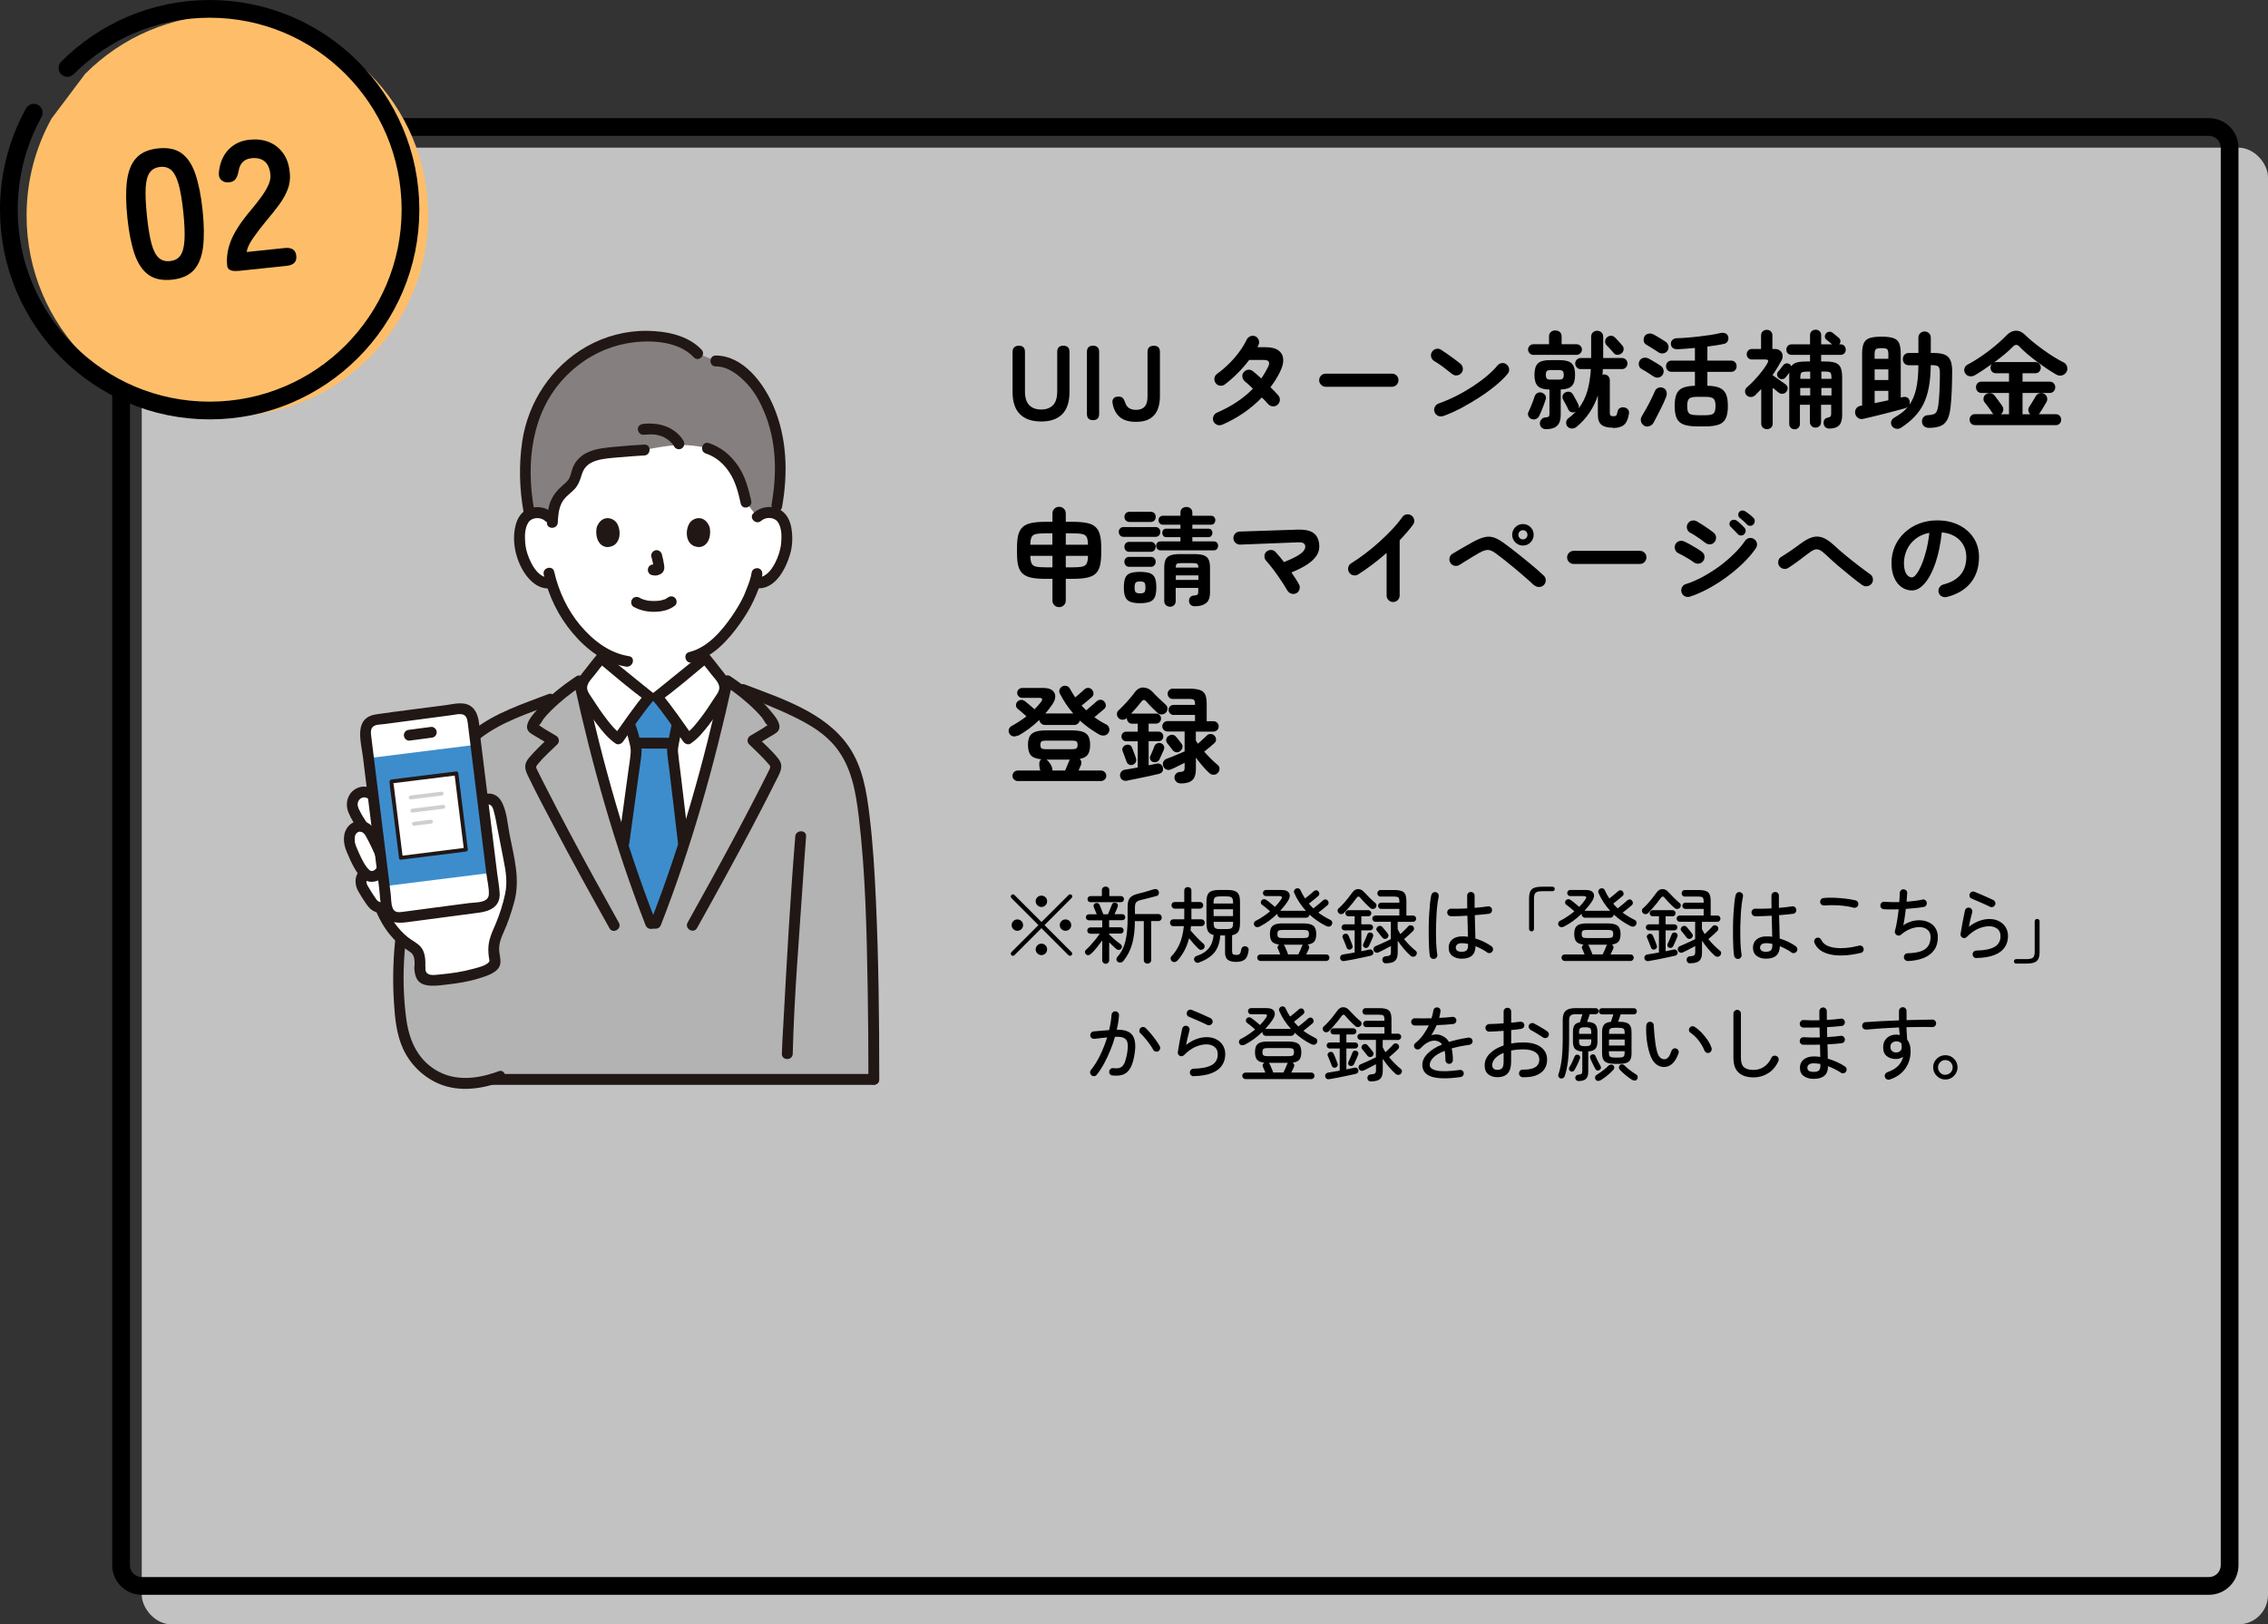 <?xml version="1.0" encoding="UTF-8"?><svg id="_レイヤー_2" xmlns="http://www.w3.org/2000/svg" viewBox="0 0 384 275"><rect x="0" y="0" width="384" height="275" fill="#333333" stroke="none"/><defs><style>.cls-1{fill:#3d8dcc;}.cls-1,.cls-2,.cls-3,.cls-4,.cls-5,.cls-6,.cls-7,.cls-8{stroke-width:0px;}.cls-2{fill:#b3b3b3;}.cls-3{fill:#cfcfcf;}.cls-4{fill:#febe69;}.cls-5{fill:#85807f;}.cls-6{fill:#211715;}.cls-7{fill:#000;}.cls-9{opacity:.7;}.cls-10{fill:none;stroke:#000;stroke-linecap:round;stroke-miterlimit:10;stroke-width:3px;}.cls-8{fill:#fff;}</style></defs><g id="_内容"><g class="cls-9"><rect class="cls-8" x="24" y="25" width="360" height="250" rx="5" ry="5"/></g><path class="cls-7" d="M374,23c1.1,0,2,.9,2,2v240c0,1.1-.9,2-2,2H24c-1.1,0-2-.9-2-2V25c0-1.1.9-2,2-2h350M374,20H24c-2.76,0-5,2.24-5,5v240c0,2.76,2.24,5,5,5h350c2.76,0,5-2.24,5-5V25c0-2.76-2.24-5-5-5h0Z"/><path class="cls-4" d="M8.72,20.08c-2.69,4.87-4.22,10.46-4.22,16.42,0,18.78,15.22,34,34,34s34-15.22,34-34S57.28,2.5,38.5,2.5c-9.41,0-17.92,3.82-24.08,10"/><path class="cls-10" d="M5.72,19.08c-2.69,4.87-4.22,10.46-4.22,16.42,0,18.78,15.22,34,34,34s34-15.22,34-34S54.28,1.5,35.5,1.5c-9.41,0-17.92,3.82-24.08,10"/><path class="cls-7" d="M29.12,47.35c-1.64.17-2.97-.1-3.98-.83-1.01-.72-1.79-1.89-2.35-3.49-.55-1.6-.96-3.64-1.22-6.11-.26-2.47-.29-4.55-.08-6.24.21-1.69.73-3,1.57-3.92.84-.92,2.08-1.47,3.72-1.64s2.97.1,3.97.83c1,.73,1.78,1.9,2.33,3.51.55,1.62.96,3.66,1.22,6.12.26,2.47.28,4.54.08,6.23-.21,1.68-.73,2.99-1.55,3.9-.83.92-2.06,1.46-3.71,1.64ZM28.79,44.2c.76-.08,1.34-.38,1.73-.91.39-.53.63-1.38.71-2.55.08-1.17.02-2.78-.19-4.81-.22-2.05-.49-3.65-.81-4.78-.33-1.13-.74-1.91-1.23-2.35-.49-.44-1.12-.62-1.88-.54-.76.08-1.34.38-1.74.92-.4.53-.64,1.38-.71,2.55-.07,1.17,0,2.79.21,4.84.21,2.03.48,3.62.79,4.75s.73,1.91,1.23,2.35c.5.44,1.13.61,1.9.53Z"/><path class="cls-7" d="M40.4,45.85c-1.21.13-1.85-.15-1.93-.83-.16-1.48.08-2.96.7-4.44s1.75-3.18,3.38-5.09c.57-.68,1.11-1.37,1.62-2.06.51-.69.92-1.35,1.22-2,.31-.64.44-1.25.4-1.8-.09-1.07-.42-1.84-.97-2.3-.56-.46-1.3-.64-2.22-.55-1.25.13-1.99.85-2.2,2.17-.11.57-.27,1.02-.5,1.35-.23.33-.61.52-1.14.57-.51.05-.94-.08-1.29-.39-.35-.32-.48-.78-.4-1.39.17-1.56.71-2.81,1.63-3.77s2.11-1.52,3.57-1.67c1.19-.12,2.28,0,3.27.4.99.4,1.8,1.04,2.43,1.93.63.89,1,2.03,1.11,3.41.08.97-.05,1.89-.4,2.75-.35.87-.83,1.72-1.46,2.57-.63.85-1.35,1.75-2.16,2.71-.85,1.02-1.59,2-2.23,2.92-.64.92-.99,1.69-1.05,2.32l6.41-.67c1.21-.13,1.87.31,1.98,1.32.11,1.01-.45,1.58-1.66,1.7l-8.11.85Z"/><path class="cls-7" d="M176.28,71.36c-1.57,0-2.77-.42-3.6-1.25-.83-.83-1.24-2.08-1.24-3.75v-6.77c0-.35.09-.61.28-.79.19-.18.45-.27.78-.27.7,0,1.04.35,1.04,1.06v6.66c0,1.08.24,1.86.73,2.35.49.49,1.16.73,2.01.73s1.52-.24,2-.73c.48-.49.72-1.27.72-2.35v-6.66c0-.71.35-1.06,1.04-1.06s1.04.35,1.04,1.06v6.77c0,1.67-.41,2.92-1.22,3.75-.82.83-2.01,1.25-3.58,1.25Z"/><path class="cls-7" d="M185.06,71.13c-.68,0-1.03-.35-1.03-1.06v-10.48c0-.71.34-1.06,1.03-1.06s1.04.35,1.04,1.06v10.48c0,.71-.35,1.06-1.04,1.06Z"/><path class="cls-7" d="M192.33,71.42c-1.22,0-2.15-.29-2.78-.85-.63-.57-1.02-1.34-1.18-2.31-.06-.35,0-.62.18-.82.18-.2.46-.3.83-.3.32,0,.56.08.72.25s.29.41.4.74c.24.84.85,1.26,1.84,1.26.65,0,1.13-.18,1.46-.54s.49-.93.49-1.71v-7.54c0-.71.35-1.06,1.06-1.06s1.04.35,1.04,1.06v7.54c0,.85-.14,1.6-.41,2.25s-.71,1.15-1.3,1.5c-.59.35-1.37.53-2.33.53Z"/><path class="cls-7" d="M206.93,71.9c-.29.12-.57.13-.86.02s-.49-.31-.62-.59c-.12-.28-.12-.56,0-.85.11-.29.31-.49.58-.61,2.47-1.07,4.51-2.42,6.1-4.07-.26-.26-.52-.5-.76-.72-.24-.22-.44-.39-.61-.52-.23-.2-.36-.46-.41-.76-.04-.3.03-.56.23-.79.2-.24.46-.38.76-.41s.57.05.8.25c.2.16.42.34.66.55.23.21.48.43.75.67.22-.31.42-.63.61-.95.19-.32.37-.65.54-.99.19-.4.23-.69.12-.89-.11-.2-.4-.3-.87-.3h-2.45c-.6.8-1.27,1.57-2.02,2.31s-1.45,1.35-2.12,1.85c-.25.18-.53.24-.84.19s-.54-.21-.71-.46c-.18-.25-.24-.53-.19-.83.05-.3.21-.54.46-.72.7-.5,1.36-1.07,2.01-1.71.64-.63,1.22-1.3,1.74-2.01.52-.7.93-1.38,1.24-2.04.13-.28.34-.47.62-.59.28-.11.56-.11.84,0,.28.12.47.33.58.62.11.29.11.58-.03.85-.02.06-.05.12-.08.19-.03.07-.06.13-.1.19h1.39c.92,0,1.63.17,2.13.52.5.35.78.83.84,1.45.06.62-.11,1.32-.5,2.12-.44.94-1,1.83-1.66,2.68.28.26.53.52.76.76.23.24.42.46.58.65.2.24.29.52.25.83s-.18.57-.43.77c-.24.19-.51.27-.82.23s-.56-.18-.76-.41c-.12-.14-.27-.31-.45-.5-.18-.19-.37-.39-.58-.59-1.87,1.94-4.11,3.48-6.71,4.61Z"/><path class="cls-7" d="M224.46,65.48c-.3,0-.56-.11-.78-.33s-.33-.48-.33-.78.11-.58.33-.79c.22-.21.48-.32.78-.32h11.21c.31,0,.58.11.79.32.22.22.32.48.32.79s-.11.56-.32.78c-.22.22-.48.33-.79.33h-11.21Z"/><path class="cls-7" d="M245.87,63.33c-.46-.38-.97-.78-1.53-1.2-.56-.41-1.07-.75-1.53-1.02-.26-.17-.43-.4-.5-.69-.07-.29-.03-.57.13-.84.17-.26.4-.43.69-.51s.57-.03.84.13c.32.2.69.45,1.11.75s.82.58,1.21.87.71.53.96.74c.24.19.38.44.42.75.04.31-.03.58-.22.82-.19.24-.44.38-.75.42-.31.04-.58-.03-.82-.23ZM244.32,70.43c-.29.11-.57.1-.85-.04-.28-.13-.48-.34-.58-.63-.11-.29-.1-.57.04-.85.13-.28.34-.48.63-.59.96-.34,1.93-.75,2.91-1.24.98-.49,1.91-1.03,2.81-1.61.89-.58,1.71-1.18,2.45-1.8.74-.62,1.34-1.21,1.81-1.79.2-.24.46-.38.76-.41.31-.04.57.05.8.25.24.19.38.44.41.75.04.31-.05.58-.25.82-.49.6-1.15,1.24-1.96,1.92-.82.68-1.73,1.35-2.74,2.01-1.01.66-2.05,1.27-3.11,1.84-1.07.56-2.11,1.03-3.11,1.39Z"/><path class="cls-7" d="M259.28,70.93c-.23-.1-.4-.26-.5-.49-.11-.23-.11-.46,0-.68.11-.22.23-.49.37-.83s.27-.67.4-1.01c.13-.34.22-.61.28-.81.1-.28.26-.47.5-.59.23-.12.48-.13.73-.04.24.08.43.23.57.44.14.21.16.46.06.75-.07.23-.17.52-.3.86s-.26.69-.4,1.03-.26.61-.37.83c-.12.25-.3.43-.55.54s-.51.11-.78,0ZM259.62,60.08c-.24,0-.45-.09-.63-.27-.18-.18-.27-.39-.27-.63s.09-.46.27-.64c.18-.17.39-.26.63-.26h2.65v-1.33c0-.32.1-.57.31-.75.21-.17.46-.26.75-.26s.55.09.76.26c.2.17.31.42.31.75v1.33h2.54c.24,0,.45.09.63.26s.27.39.27.64-.09.45-.27.63-.39.27-.63.27h-7.31ZM261.85,72.66c-.31.01-.57-.06-.78-.22s-.33-.4-.35-.73c-.01-.25.07-.49.25-.7s.41-.33.7-.34c.3-.02.49-.08.56-.16s.11-.25.11-.49v-4.07c-.92-.01-1.58-.2-1.96-.58-.38-.37-.58-1.01-.58-1.91s.2-1.57.59-1.94c.4-.37,1.07-.55,2.02-.55h1.66c.96,0,1.63.18,2.03.55.39.37.58,1.01.58,1.94,0,.88-.18,1.5-.55,1.88-.37.38-.99.58-1.88.6v4.36c0,.77-.19,1.35-.58,1.75-.39.4-.99.6-1.81.61ZM262.57,64.27h1.33c.34,0,.56-.06.68-.17.12-.11.18-.33.18-.64s-.06-.53-.18-.64c-.12-.11-.35-.17-.68-.17h-1.33c-.34,0-.56.06-.67.17-.11.11-.17.33-.17.64s.06.53.17.64c.11.11.34.17.67.17ZM273.08,72.41c-.88,0-1.52-.16-1.93-.49s-.61-.89-.61-1.68v-3.29c-.34,1.02-.8,1.98-1.39,2.87-.59.89-1.33,1.71-2.21,2.44-.23.19-.49.29-.79.29s-.55-.11-.76-.34c-.17-.21-.24-.45-.22-.72.02-.28.14-.49.34-.65.5-.37.94-.76,1.3-1.15l-.05.02c-.24.12-.48.14-.71.07-.23-.07-.41-.22-.51-.45-.05-.12-.13-.29-.25-.51-.12-.22-.24-.45-.36-.67s-.22-.4-.29-.52c-.12-.24-.13-.48-.04-.72s.25-.4.48-.49c.25-.12.49-.14.72-.07.23.07.41.23.56.49.06.11.15.27.27.49s.24.43.35.64c.11.21.19.37.24.48.12.23.14.46.07.7.67-.89,1.16-1.88,1.48-2.99.31-1.1.5-2.33.58-3.67h-1.73c-.25,0-.47-.09-.65-.28-.18-.19-.27-.4-.27-.66,0-.26.09-.49.28-.67.19-.18.41-.27.67-.27h1.75v-3.6c0-.31.1-.56.3-.74.2-.18.43-.27.71-.27s.53.09.73.27c.2.18.3.43.3.74v3.6h3.19c.25,0,.47.09.65.27.18.18.27.4.27.67s-.09.47-.27.66-.4.28-.65.28h-3.24c-.01.16-.02.31-.03.47,0,.16-.02.31-.04.47.1-.02.18-.04.25-.04.28,0,.51.09.7.27.19.18.29.43.29.74v5.49c0,.23.05.38.14.46s.26.12.5.12c.22,0,.37-.05.45-.14s.16-.31.22-.65c.05-.28.18-.48.41-.6.22-.12.46-.16.73-.1.29.05.5.17.65.37.14.2.19.45.13.75-.14.88-.42,1.49-.84,1.84s-1.03.52-1.84.52ZM274.54,59.82c-.19.17-.42.25-.68.25s-.48-.1-.65-.31c-.07-.1-.19-.23-.35-.41-.16-.17-.32-.35-.48-.52-.16-.17-.28-.31-.38-.4-.17-.19-.25-.42-.23-.68s.11-.47.31-.64c.2-.18.43-.27.68-.27s.47.1.67.29c.1.1.22.23.39.41.16.17.32.34.48.51.16.17.27.3.34.4.19.2.28.44.26.7-.02.26-.13.49-.35.67Z"/><path class="cls-7" d="M279.99,63.75c-.17-.12-.38-.26-.65-.43s-.53-.33-.78-.49-.46-.28-.62-.36c-.24-.13-.39-.34-.45-.61-.06-.28-.02-.53.11-.77.13-.26.35-.43.65-.5.3-.07.58-.03.85.1.16.08.37.2.63.35s.53.31.79.47.48.3.65.42c.25.17.41.4.48.7.07.3.01.58-.15.83s-.4.4-.69.46c-.29.05-.56,0-.8-.17ZM278.37,72.05c-.28-.16-.45-.39-.53-.7s-.03-.6.13-.86c.23-.37.48-.81.76-1.32.28-.51.56-1.03.82-1.56.26-.53.47-.98.63-1.37.11-.28.3-.47.58-.58.28-.11.56-.11.86.03.28.12.45.32.53.6.08.28.07.56-.03.84-.11.29-.25.62-.42,1.01-.17.38-.37.78-.58,1.2s-.42.82-.62,1.21c-.2.39-.38.73-.54,1.02-.16.28-.39.47-.71.58-.32.11-.62.08-.89-.07ZM280.82,59.66c-.17-.12-.39-.26-.66-.43-.27-.17-.53-.33-.78-.49s-.46-.29-.61-.37c-.25-.13-.41-.33-.46-.6s-.02-.53.1-.78c.13-.25.35-.41.66-.49.31-.07.59-.04.86.11.16.07.36.19.62.34.26.16.52.31.79.48.27.16.49.3.66.42.25.17.41.4.48.69.07.29.01.57-.15.84-.17.24-.4.39-.69.44-.29.05-.56,0-.8-.15ZM287.41,72.19c-.98,0-1.76-.1-2.32-.31-.56-.2-.96-.56-1.2-1.06-.23-.5-.35-1.19-.35-2.07s.1-1.52.31-2.02c.21-.49.56-.85,1.06-1.06.5-.22,1.18-.34,2.06-.36v-2.36h-3.94c-.3,0-.53-.09-.7-.28-.17-.19-.25-.41-.25-.67s.08-.49.25-.67c.17-.19.4-.28.7-.28h3.94v-2.14c-.52.05-1.03.09-1.53.13-.5.04-.97.07-1.39.09-.34.01-.61-.06-.81-.21-.2-.15-.32-.38-.34-.69-.01-.28.08-.5.26-.68.19-.18.43-.28.73-.29.54-.01,1.14-.04,1.81-.1.67-.05,1.34-.12,2.02-.2.68-.08,1.33-.17,1.94-.26s1.14-.2,1.58-.31c.34-.07.63-.06.88.04.25.1.41.29.49.57.06.26.03.52-.09.76-.12.25-.34.4-.65.46-.37.08-.8.17-1.28.24-.48.08-.98.15-1.51.21v2.38h4c.3,0,.53.09.7.28s.25.41.25.67-.08.49-.25.67c-.17.19-.4.28-.7.28h-4v2.36c.88.01,1.57.13,2.07.35s.86.58,1.08,1.07c.22.49.32,1.16.32,2.02s-.12,1.57-.35,2.07c-.23.5-.63.86-1.19,1.06-.56.2-1.33.31-2.31.31h-1.31ZM287.41,70.3h1.31c.46,0,.81-.04,1.06-.12.25-.08.43-.23.53-.46.1-.23.15-.56.15-.99,0-.63-.12-1.05-.36-1.25-.24-.2-.7-.3-1.39-.3h-1.31c-.7,0-1.16.1-1.39.3-.23.21-.35.61-.35,1.22,0,.44.05.78.14,1.01.1.23.27.38.53.46.26.08.61.12,1.07.12Z"/><path class="cls-7" d="M299.16,72.66c-.26,0-.49-.09-.68-.26-.19-.17-.28-.41-.28-.69v-5.85c-.17.18-.34.36-.52.54-.18.18-.35.35-.52.52-.2.19-.44.29-.72.29s-.52-.1-.72-.29c-.18-.19-.27-.42-.26-.68,0-.26.1-.48.3-.65.43-.37.87-.79,1.31-1.27.44-.47.86-.96,1.24-1.45s.69-.94.92-1.35c.13-.24.17-.41.12-.51s-.21-.15-.46-.15h-2.27c-.26,0-.48-.09-.64-.26s-.24-.38-.24-.62.08-.45.24-.63.38-.27.64-.27h1.55v-2.29c0-.3.1-.53.29-.7.19-.17.42-.25.68-.25s.49.08.67.25c.19.17.28.4.28.7v2.29h.38c.38,0,.69.09.92.28.23.19.37.43.42.72.05.29,0,.61-.17.94-.23.42-.47.84-.72,1.25s-.52.83-.81,1.23c.2.14.45.32.73.52.28.2.56.4.83.59.27.19.49.35.66.47.2.14.32.34.34.58.02.24-.04.46-.2.65-.14.19-.34.31-.6.35-.26.04-.49-.02-.69-.17-.12-.1-.27-.22-.46-.37-.19-.15-.38-.3-.58-.46v6.05c0,.29-.09.52-.28.69-.19.17-.42.26-.69.26ZM303.88,72.68c-.26,0-.49-.08-.67-.25-.18-.17-.27-.39-.27-.67v-7.88c0-.16,0-.3,0-.42,0-.13.01-.25.03-.37-.11.14-.22.29-.35.44-.13.15-.23.27-.3.37-.14.17-.32.26-.54.29-.22.02-.41-.03-.58-.16-.17-.13-.27-.3-.31-.51-.04-.21.01-.4.14-.57.11-.12.25-.3.44-.53.19-.23.33-.42.42-.55.13-.18.3-.29.51-.34.21-.05.41,0,.6.12.13.08.23.21.29.36.2-.31.51-.52.92-.64.41-.11.95-.17,1.62-.17h.63v-1.12h-3.13c-.26,0-.48-.09-.64-.26s-.24-.38-.24-.62.08-.45.24-.63c.16-.18.38-.27.64-.27h3.13v-1.55c0-.29.09-.52.28-.68.19-.17.41-.25.67-.25s.49.08.67.25c.18.17.27.4.27.68v1.55h1.84c-.13-.12-.3-.26-.5-.43s-.36-.29-.48-.38c-.16-.13-.24-.3-.24-.5,0-.2.06-.38.19-.54.14-.17.32-.26.54-.28s.41.04.59.17c.13.1.31.24.54.44.23.2.4.35.52.44.17.14.25.32.26.52,0,.21-.06.39-.21.56h.23c.28,0,.49.09.65.27.16.18.23.39.23.63s-.08.45-.23.62c-.16.17-.37.26-.65.26h-3.29v1.12h.63c.76,0,1.35.07,1.77.22s.73.42.9.81c.17.39.26.94.26,1.65v6.39c0,.8-.17,1.38-.5,1.73-.34.35-.86.54-1.57.56-.32.01-.58-.06-.76-.22-.18-.16-.28-.38-.31-.64-.04-.56.2-.89.7-.99.24-.05.4-.12.47-.21.07-.09.11-.24.11-.46v-1.51h-1.71v2.92c0,.29-.09.52-.27.69-.18.17-.4.26-.67.26s-.49-.09-.67-.26c-.19-.17-.28-.41-.28-.69v-2.92h-1.69v3.24c0,.28-.09.5-.27.67-.18.17-.4.25-.65.25ZM304.8,64.13h1.69v-1.22h-.5c-.35,0-.61.03-.77.07-.17.05-.28.15-.33.3-.05.15-.08.39-.08.73v.13ZM304.8,66.95h1.69v-1.26h-1.69v1.26ZM308.38,64.13h1.71v-.13c0-.34-.03-.58-.08-.73-.05-.15-.17-.25-.34-.3-.17-.05-.44-.07-.8-.07h-.49v1.22ZM308.38,66.95h1.71v-1.26h-1.71v1.26Z"/><path class="cls-7" d="M326.61,72.44c-.32,0-.6-.09-.82-.26-.22-.17-.35-.43-.37-.76-.02-.31.06-.58.24-.79.19-.22.45-.33.78-.34.41-.02.73-.08.96-.17.23-.09.41-.25.52-.49s.2-.57.26-1.02c.17-1.26.26-3.07.27-5.42,0-.4-.04-.69-.11-.88-.07-.19-.21-.32-.4-.39-.2-.07-.5-.1-.91-.1h-.13c-.01,1.4-.12,2.64-.32,3.72s-.5,2.02-.9,2.83c-.4.82-.92,1.55-1.54,2.2-.62.65-1.37,1.25-2.23,1.82-.26.18-.55.25-.86.2-.31-.05-.56-.22-.74-.5-.14-.24-.18-.49-.1-.76.08-.26.24-.47.5-.61.48-.28.92-.56,1.31-.86.39-.3.73-.64,1.03-1.01-.14.12-.31.21-.49.27-.43.12-.95.26-1.56.42-.61.16-1.24.33-1.91.5s-1.31.33-1.94.48-1.19.28-1.67.39c-.34.08-.63.03-.89-.15-.26-.19-.42-.44-.48-.75-.06-.31,0-.6.17-.85.17-.26.43-.41.77-.46l.23-.04v-8.75c0-.78.09-1.38.28-1.8.19-.42.52-.71.99-.87.47-.16,1.14-.24,2.01-.24s1.53.08,2.01.24c.47.16.8.45.98.87.18.42.27,1.02.27,1.8v7.4l.38-.09c.28-.06.52-.03.73.09.21.12.34.32.4.59.05.23.02.45-.07.67.53-.73.91-1.63,1.16-2.7.25-1.07.38-2.41.39-4.03h-1.6c-.32,0-.58-.1-.76-.3-.18-.2-.27-.45-.27-.75s.09-.53.27-.73.43-.3.76-.3h1.6v-2.59c0-.31.1-.56.31-.76.2-.19.45-.29.74-.29s.53.1.74.29c.2.19.31.45.31.76v2.59h.4c.77,0,1.39.08,1.86.25.47.17.82.48,1.04.94.22.46.33,1.14.32,2.03-.01,1.26-.04,2.36-.08,3.3-.04.94-.11,1.8-.19,2.58-.1.97-.29,1.72-.58,2.23-.29.52-.68.87-1.19,1.06-.5.19-1.13.29-1.89.29ZM317.4,60.74h2.32v-.81c0-.42-.07-.69-.21-.81s-.45-.18-.95-.18-.81.06-.95.18c-.14.12-.22.39-.22.81v.81ZM317.4,64.34h2.32v-1.8h-2.32v1.8ZM317.4,68.25c.38-.08.77-.17,1.17-.24.4-.08.78-.16,1.15-.24v-1.6h-2.32v2.09Z"/><path class="cls-7" d="M334.41,71.97c-.29,0-.52-.09-.68-.27s-.25-.4-.25-.65.08-.49.25-.67.4-.27.68-.27h3.1s-.07-.05-.1-.09c-.03-.04-.06-.07-.08-.11-.1-.16-.23-.35-.39-.58s-.33-.46-.5-.68c-.17-.22-.3-.39-.4-.51-.17-.2-.24-.44-.21-.71.03-.27.15-.48.35-.64.24-.18.5-.26.79-.23.29.02.53.15.72.38.1.12.23.3.4.53s.34.47.51.69c.17.23.29.41.38.54.17.23.23.48.19.75-.04.27-.17.5-.39.68h1.37v-3.6h-4.64c-.3,0-.53-.1-.7-.29-.17-.19-.25-.42-.25-.68s.08-.49.25-.67.4-.28.7-.28h4.64v-1.42h-2.2c-.29,0-.52-.09-.68-.27-.17-.18-.25-.4-.25-.67,0-.24.07-.44.2-.61-.5.36-1,.71-1.5,1.04s-.96.62-1.39.87c-.29.16-.58.2-.89.14-.31-.06-.54-.22-.71-.49-.17-.28-.21-.55-.12-.84.09-.28.26-.49.51-.62.55-.29,1.13-.63,1.75-1.03.61-.4,1.22-.82,1.82-1.28.6-.46,1.16-.91,1.68-1.37.52-.46.97-.89,1.36-1.29.49-.5,1.01-.77,1.57-.78.55-.02,1.06.21,1.53.67.38.38.85.8,1.39,1.24.55.44,1.12.89,1.74,1.33.61.44,1.22.85,1.82,1.22.6.37,1.15.68,1.64.92.28.13.46.37.56.7.1.34.06.64-.11.92-.19.3-.45.49-.77.57s-.64.03-.95-.15c-.46-.26-.97-.58-1.54-.96-.57-.38-1.15-.79-1.73-1.22-.58-.44-1.13-.88-1.65-1.31-.52-.44-.95-.85-1.3-1.23-.36-.4-.73-.4-1.1-.02-.38.4-.86.83-1.42,1.3-.56.47-1.16.94-1.8,1.4.1-.05.22-.07.36-.07h6.61c.29,0,.52.09.69.28.17.19.26.41.26.67s-.09.49-.26.67c-.17.18-.4.27-.69.27h-2.14v1.42h4.59c.29,0,.52.09.69.28s.26.41.26.67-.09.49-.26.68c-.17.19-.41.29-.69.29h-4.59v3.6h1.31c-.18-.17-.29-.37-.32-.61-.04-.24.02-.46.16-.67.08-.12.2-.3.34-.53.14-.23.29-.47.43-.71.14-.24.25-.42.32-.54.14-.25.35-.41.63-.49.28-.07.54-.04.79.09s.41.34.49.61c.07.28.04.53-.09.77-.08.14-.2.34-.34.58-.14.25-.29.49-.43.72-.14.23-.26.42-.36.55-.02.05-.05.09-.08.12l-.1.1h2.86c.29,0,.52.09.68.27s.25.4.25.67-.08.47-.25.65-.4.27-.68.27h-13.64Z"/><path class="cls-7" d="M179.32,102.79c-.31,0-.58-.11-.8-.32-.22-.21-.33-.48-.33-.82v-3.65h-1.08c-.96,0-1.76-.06-2.39-.18-.64-.12-1.14-.34-1.51-.65-.37-.31-.64-.75-.79-1.32-.16-.57-.23-1.3-.23-2.21v-.94c0-.9.08-1.63.23-2.2.16-.56.42-1,.79-1.32.37-.32.88-.54,1.51-.66.64-.12,1.43-.18,2.39-.18h1.08v-1.4c0-.34.11-.61.33-.82.22-.21.49-.32.8-.32s.58.11.8.32c.22.21.33.48.33.82v1.4h1.1c.96,0,1.76.06,2.39.18.64.12,1.14.34,1.5.66.37.32.63.76.78,1.32.16.56.23,1.3.23,2.2v.94c0,.9-.08,1.63-.23,2.21-.16.57-.42,1.01-.78,1.32-.37.31-.87.53-1.5.65-.64.12-1.43.18-2.39.18h-1.1v3.65c0,.34-.11.61-.33.82-.22.21-.49.32-.8.32ZM174.44,92.22h3.74v-1.93h-1.08c-.74,0-1.3.04-1.68.12s-.63.25-.76.52c-.13.27-.2.7-.22,1.29ZM177.11,96.05h1.08v-1.94h-3.74c.01.59.08,1.02.22,1.29.13.28.39.45.76.53s.94.12,1.68.12ZM180.45,92.22h3.76c-.01-.59-.09-1.02-.22-1.29-.14-.27-.39-.44-.77-.52s-.93-.12-1.67-.12h-1.1v1.93ZM180.45,96.05h1.1c.74,0,1.3-.04,1.67-.12s.63-.25.77-.53.21-.71.22-1.29h-3.76v1.94Z"/><path class="cls-7" d="M190.25,90.89c-.26,0-.47-.08-.61-.25-.14-.17-.22-.37-.22-.59s.07-.42.22-.58c.14-.16.35-.24.61-.24h5.4c.25,0,.45.08.59.24.14.16.22.36.22.58s-.07.43-.22.59c-.14.17-.34.25-.59.25h-5.4ZM193.02,102.12c-.7,0-1.25-.08-1.65-.24-.4-.16-.68-.43-.85-.82-.16-.38-.24-.92-.24-1.6s.08-1.24.24-1.62c.16-.38.44-.65.85-.8.4-.15.95-.22,1.65-.22s1.26.08,1.67.22c.4.15.68.42.85.8s.24.92.24,1.62-.08,1.22-.24,1.6c-.16.38-.44.66-.85.82s-.96.24-1.67.24ZM191.24,88.37c-.26,0-.47-.09-.63-.26-.16-.17-.23-.38-.23-.6,0-.24.08-.44.23-.61.16-.17.37-.25.63-.25h3.58c.28,0,.49.08.64.25.15.17.22.37.22.61s-.08.43-.22.6c-.15.17-.36.26-.64.26h-3.58ZM191.2,93.42c-.26,0-.47-.08-.61-.25-.14-.17-.22-.37-.22-.59s.07-.43.22-.59c.14-.17.35-.25.61-.25h3.65c.25,0,.45.08.6.25.15.17.22.37.22.59s-.08.43-.22.59c-.15.17-.35.25-.6.25h-3.65ZM191.2,95.96c-.26,0-.47-.08-.61-.25s-.22-.37-.22-.59c0-.24.07-.44.22-.6s.35-.24.61-.24h3.65c.25,0,.45.08.6.24.15.16.22.36.22.6s-.08.43-.22.59c-.15.17-.35.25-.6.25h-3.65ZM193.02,100.46c.38,0,.63-.07.75-.2.11-.13.17-.4.17-.81s-.06-.66-.17-.8c-.11-.14-.36-.21-.75-.21s-.62.07-.74.21c-.12.14-.18.4-.18.8s.06.68.18.81c.12.13.37.2.74.2ZM196.49,93.17c-.23,0-.41-.08-.54-.23-.13-.16-.2-.34-.2-.54s.07-.38.2-.52c.13-.14.31-.22.54-.22h3.37v-.72h-2.41c-.22,0-.38-.08-.5-.23-.11-.15-.17-.32-.17-.5,0-.19.06-.36.17-.49.11-.14.28-.21.5-.21h2.41v-.68h-2.97c-.23,0-.41-.08-.54-.23-.13-.16-.2-.34-.2-.54s.07-.38.2-.52.31-.22.54-.22h2.97v-.52c0-.31.1-.55.3-.72.2-.17.43-.25.71-.25s.51.08.71.25.3.41.3.72v.52h3.15c.24,0,.42.07.55.22s.19.32.19.52-.06.38-.19.54c-.13.16-.31.23-.55.23h-3.15v.68h2.74c.22,0,.38.07.49.21.11.14.17.3.17.49,0,.18-.06.35-.17.5-.11.15-.28.23-.49.23h-2.74v.72h3.62c.24,0,.42.07.55.22s.19.32.19.52-.06.38-.19.54-.31.23-.55.23h-9ZM198.09,102.71c-.26,0-.49-.09-.68-.26-.19-.17-.29-.41-.29-.71v-5.58c0-.59.07-1.05.22-1.39s.41-.58.79-.73c.38-.15.9-.23,1.58-.23h2.56c.68,0,1.22.08,1.59.23.38.15.64.39.79.73.15.34.22.8.22,1.39v4.16c0,.84-.22,1.44-.67,1.79-.44.35-1.07.53-1.89.53-.29,0-.52-.07-.69-.22s-.27-.35-.3-.58c-.02-.26.03-.49.16-.68.13-.19.33-.3.59-.32.35-.04.57-.09.67-.17s.14-.26.14-.53v-.61h-3.82v2.23c0,.3-.1.54-.29.71-.19.17-.43.26-.7.26ZM199.08,96.09h3.82c-.01-.35-.08-.56-.22-.64-.13-.08-.41-.12-.83-.12h-1.75c-.42,0-.7.04-.83.12-.13.08-.2.29-.2.64ZM199.08,98.18h3.82v-.77h-3.82v.77Z"/><path class="cls-7" d="M219.48,100.43c-.26.14-.55.17-.85.07s-.52-.28-.67-.54c-.16-.29-.38-.65-.67-1.1-.29-.44-.6-.91-.95-1.4-.34-.49-.68-.96-1.03-1.4-.34-.44-.65-.81-.91-1.1-.22-.23-.32-.49-.32-.79,0-.3.12-.56.33-.77.23-.2.5-.3.81-.29.31.01.57.13.77.36s.43.49.67.77c.24.29.49.59.74.92.96-.38,1.7-.73,2.23-1.04.53-.31.89-.6,1.09-.86.2-.26.29-.51.28-.74-.01-.25-.11-.44-.31-.56-.19-.12-.53-.17-1.03-.14l-9.68.38c-.3.01-.56-.09-.79-.3s-.35-.46-.36-.76c-.01-.31.09-.58.3-.8.21-.22.46-.34.76-.35l9.65-.32c1.31-.05,2.25.13,2.83.55.58.41.91,1.07.99,1.97.07.7-.08,1.33-.46,1.89-.38.56-.93,1.08-1.66,1.54-.73.46-1.59.89-2.58,1.29.26.38.51.75.73,1.1.22.35.41.66.55.94.14.28.17.56.07.85-.1.29-.28.51-.56.66Z"/><path class="cls-7" d="M235.86,101.92c-.3,0-.56-.11-.77-.33-.22-.22-.32-.48-.32-.78v-7.2c-.77.67-1.56,1.32-2.38,1.94-.82.62-1.63,1.19-2.45,1.71-.26.16-.54.2-.84.13s-.52-.24-.69-.5c-.16-.26-.2-.55-.13-.85.07-.3.24-.53.5-.68.76-.47,1.54-1.01,2.37-1.64.82-.62,1.63-1.29,2.41-2,.79-.71,1.51-1.42,2.18-2.13s1.22-1.39,1.67-2.03c.18-.25.42-.41.72-.47s.58,0,.83.18c.25.17.41.4.47.71.06.31,0,.58-.18.84-.62.84-1.38,1.72-2.27,2.65v9.34c0,.3-.11.56-.32.78-.22.22-.48.33-.79.33Z"/><path class="cls-7" d="M259.73,99.09c-.36-.35-.81-.76-1.35-1.23-.54-.47-1.12-.96-1.73-1.48-.61-.51-1.21-1-1.8-1.47s-1.11-.87-1.57-1.21c-.34-.25-.64-.42-.91-.51-.27-.09-.55-.1-.85-.04-.29.07-.65.21-1.05.44-.34.19-.72.42-1.15.68-.43.26-.85.52-1.25.77-.4.25-.73.46-.98.61-.26.16-.55.2-.85.13s-.53-.24-.68-.5c-.16-.26-.2-.55-.13-.85.07-.3.23-.53.5-.68.25-.16.59-.36,1.02-.61.43-.25.87-.51,1.33-.76.46-.26.86-.48,1.2-.68.72-.38,1.35-.64,1.88-.76s1.05-.1,1.54.05c.49.16,1.04.46,1.66.9.32.23.71.52,1.17.87s.95.74,1.47,1.15c.52.41,1.04.84,1.57,1.27.52.43,1.01.84,1.46,1.23.45.39.83.74,1.14,1.04.23.21.34.46.35.77,0,.31-.11.59-.33.83-.22.22-.49.33-.81.33-.32,0-.6-.1-.83-.32ZM257.85,92.36c-.5,0-.93-.18-1.29-.54-.35-.36-.53-.79-.53-1.28s.18-.93.53-1.29c.35-.35.78-.53,1.29-.53s.93.18,1.29.53c.35.35.53.78.53,1.29s-.18.92-.53,1.28c-.35.36-.78.54-1.29.54ZM257.85,91.32c.22,0,.4-.08.55-.23.15-.16.22-.34.22-.54,0-.22-.08-.4-.22-.56-.15-.16-.33-.23-.55-.23s-.4.08-.55.23c-.15.16-.22.34-.22.56,0,.2.08.38.22.54.15.16.33.23.55.23Z"/><path class="cls-7" d="M266.44,95.48c-.3,0-.56-.11-.78-.33s-.33-.48-.33-.78.11-.58.33-.79c.22-.21.48-.32.78-.32h11.21c.31,0,.58.11.79.32.22.22.32.48.32.79s-.11.56-.32.78c-.22.22-.48.33-.79.33h-11.21Z"/><path class="cls-7" d="M286.76,95.19c-.17-.13-.41-.3-.73-.5-.32-.2-.65-.39-.99-.58-.34-.19-.63-.34-.87-.45-.28-.13-.46-.35-.56-.65-.1-.3-.08-.58.05-.85.14-.28.36-.46.66-.55.29-.09.57-.07.84.06.29.13.63.31,1.02.52.39.22.77.44,1.14.67s.67.43.88.6c.24.19.37.44.4.75.02.3-.07.58-.27.82-.19.24-.44.37-.75.4-.31.02-.58-.06-.82-.25ZM286.1,101.02c-.3.08-.58.06-.85-.08-.27-.14-.45-.36-.55-.66-.08-.29-.06-.57.08-.85.14-.28.35-.46.64-.54.92-.29,1.87-.69,2.83-1.21s1.9-1.11,2.81-1.77c.91-.67,1.74-1.37,2.5-2.12.76-.74,1.4-1.49,1.9-2.23.17-.25.4-.41.7-.47.3-.06.58,0,.83.18.26.17.42.4.48.7.05.3,0,.58-.17.83-.55.82-1.25,1.64-2.11,2.48-.85.83-1.79,1.63-2.81,2.38s-2.07,1.42-3.15,2-2.12,1.04-3.13,1.36ZM288.67,91.86c-.17-.14-.41-.32-.71-.54-.31-.21-.62-.43-.95-.64-.32-.21-.61-.38-.85-.49-.26-.14-.44-.37-.52-.67-.08-.3-.05-.58.11-.85.16-.28.38-.45.68-.52.3-.07.58-.04.85.11s.58.34.96.58.75.5,1.11.75c.36.25.64.47.85.65.23.21.34.46.35.77,0,.31-.09.58-.3.81-.22.23-.47.34-.77.34s-.57-.1-.81-.31ZM295.31,90.44c-.14.16-.33.23-.55.22-.22,0-.4-.09-.55-.26-.16-.17-.34-.37-.57-.6-.22-.23-.43-.44-.62-.62-.12-.11-.19-.26-.2-.45-.01-.19.05-.37.2-.52.13-.13.29-.2.49-.22.19-.01.37.04.52.14.19.13.42.31.67.55s.47.45.64.64c.16.16.23.34.22.56-.01.22-.1.4-.25.56ZM295.8,88.8c-.16-.16-.35-.34-.59-.57-.24-.22-.46-.41-.67-.57-.13-.11-.21-.26-.23-.45-.02-.19.03-.37.16-.52.12-.16.27-.24.46-.26.19-.02.36.02.53.12.2.12.44.29.71.5.27.21.5.41.69.6.16.14.24.32.24.54,0,.21-.06.41-.21.58-.13.16-.31.24-.53.25-.22.01-.41-.06-.57-.22Z"/><path class="cls-7" d="M315.33,99.08c-.59-.43-1.24-.93-1.95-1.5s-1.43-1.17-2.16-1.79c-.73-.62-1.41-1.24-2.04-1.84-.44-.42-.81-.7-1.11-.84-.29-.14-.59-.15-.9-.03s-.71.37-1.2.76c-.58.44-1.13.86-1.67,1.26-.54.4-1.06.75-1.55,1.06-.25.16-.53.2-.82.13s-.52-.23-.69-.48c-.16-.25-.21-.53-.15-.83.05-.3.21-.53.46-.68.46-.28.98-.62,1.57-1.02s1.16-.81,1.71-1.22c.73-.55,1.4-.92,2-1.1.6-.18,1.19-.16,1.78.06s1.22.65,1.91,1.29c.6.56,1.27,1.15,2.02,1.76.74.61,1.48,1.19,2.21,1.75.73.55,1.36,1.03,1.92,1.42.24.17.38.41.43.72.05.31-.02.59-.2.83-.18.24-.42.39-.73.45-.31.06-.58,0-.82-.18Z"/><path class="cls-7" d="M329.58,101.07c-.3.07-.58.03-.85-.12-.26-.16-.43-.38-.5-.67-.07-.29-.03-.56.13-.82.16-.26.38-.42.67-.5,1.33-.35,2.31-.91,2.94-1.69.63-.78.95-1.77.95-2.97,0-.76-.17-1.43-.5-2.03-.34-.6-.81-1.09-1.43-1.46-.62-.37-1.36-.6-2.22-.68-.22,2.02-.58,3.76-1.09,5.23-.51,1.47-1.11,2.6-1.8,3.4-.69.8-1.41,1.2-2.17,1.2-.64,0-1.22-.19-1.75-.56-.53-.37-.95-.91-1.25-1.6-.31-.7-.46-1.53-.46-2.5s.19-1.93.57-2.8.91-1.63,1.61-2.29,1.51-1.18,2.46-1.55c.94-.37,1.98-.56,3.11-.56,1.37,0,2.58.26,3.64.78,1.06.52,1.9,1.25,2.51,2.18.61.93.92,2.01.92,3.25,0,1.74-.47,3.19-1.4,4.35s-2.29,1.96-4.08,2.42ZM323.72,97.75c.22,0,.46-.18.75-.55.28-.37.57-.88.86-1.56s.55-1.47.79-2.38.42-1.94.54-3.05c-.94.18-1.72.53-2.36,1.04s-1.12,1.12-1.44,1.82c-.32.7-.49,1.44-.5,2.21,0,.82.13,1.43.39,1.85.26.42.58.63.98.63Z"/><path class="cls-7" d="M172.34,124.5c-.28.16-.54.21-.8.16-.26-.05-.47-.19-.62-.43-.14-.23-.18-.47-.12-.73.07-.26.23-.46.5-.6.42-.23.84-.48,1.27-.76.43-.28.83-.56,1.22-.86-.13-.13-.3-.28-.5-.45-.2-.17-.38-.33-.56-.48-.17-.15-.31-.27-.42-.35-.18-.14-.28-.34-.29-.58s.07-.45.23-.62c.17-.18.37-.28.61-.3.24-.02.46.05.67.21.1.07.25.19.45.36.2.17.41.35.63.53.22.19.4.35.54.48.42-.41.79-.83,1.12-1.26.32-.44.22-.67-.31-.67h-2.88c-.23,0-.43-.08-.6-.25s-.26-.37-.26-.59c0-.24.09-.44.26-.6.17-.16.38-.24.6-.24h3.53c.7,0,1.21.13,1.55.4s.51.6.51,1.02c0,.41-.15.86-.48,1.34-.18.26-.37.53-.57.79-.2.26-.41.52-.64.77h4.73c-.89-1.02-1.64-2.15-2.27-3.38-.12-.24-.13-.48-.03-.71.1-.23.26-.4.48-.51.24-.11.48-.13.72-.05.24.07.43.23.56.49.13.24.27.48.42.72.15.24.3.48.46.72.17-.14.35-.3.56-.48.2-.17.4-.34.58-.5.19-.16.32-.29.4-.37.18-.17.39-.26.64-.26.25,0,.46.09.64.28.17.18.26.39.27.64.01.25-.08.45-.27.62-.1.08-.25.22-.46.4s-.43.37-.67.56-.44.36-.62.5c.13.13.26.26.39.4.13.13.25.26.39.4.14-.12.34-.28.58-.49.24-.2.47-.4.7-.6.23-.2.4-.34.5-.44.18-.17.39-.26.64-.26s.45.09.62.28c.18.18.28.39.29.64.01.25-.08.45-.27.62-.1.08-.24.21-.44.38-.2.17-.41.34-.63.53-.22.19-.42.35-.6.5.31.23.63.44.96.65.33.2.68.4,1.05.58.24.12.4.31.49.58.08.26.06.52-.07.76-.17.3-.4.47-.71.52-.31.05-.6,0-.87-.14-.61-.35-1.19-.72-1.75-1.12-.55-.4-1.07-.82-1.57-1.26-.05.2-.16.38-.32.52-.17.14-.37.22-.59.22h-5c-.24,0-.45-.08-.63-.25-.18-.17-.28-.37-.31-.59-.55.53-1.14,1.02-1.75,1.48s-1.25.86-1.88,1.21ZM172.32,132.23c-.24,0-.45-.09-.63-.26-.18-.17-.27-.38-.27-.62s.09-.46.27-.64c.18-.17.39-.26.63-.26h3.82c-.06-.17-.11-.36-.14-.59-.04-.22-.04-.44-.03-.65s.06-.36.13-.46c.04-.05.07-.09.11-.12s.07-.06.11-.08c-.86-.08-1.46-.31-1.78-.68-.32-.37-.49-.95-.49-1.75,0-.62.1-1.11.29-1.47.19-.35.52-.61.99-.77.47-.16,1.11-.23,1.93-.23h4.12c.82,0,1.46.08,1.92.23.46.16.79.41.98.77.19.35.29.84.29,1.47,0,.71-.13,1.25-.38,1.62s-.71.62-1.37.74c.13.13.22.29.26.48.04.19.02.37-.06.55-.04.1-.09.23-.17.4-.08.17-.16.35-.24.54h3.8c.24,0,.45.09.63.26.18.17.27.39.27.64s-.09.45-.27.62c-.18.17-.39.26-.63.26h-14.08ZM177.05,126.84h4.52c.32,0,.55-.05.68-.14s.2-.29.2-.59-.07-.5-.2-.59-.36-.13-.68-.13h-4.52c-.34,0-.57.04-.7.13s-.2.29-.2.59.07.5.2.59.37.14.7.14ZM178.22,130.45h2.12c.1-.24.22-.53.36-.86.14-.34.26-.61.34-.81.02-.04.04-.07.05-.1.01-.03.02-.06.04-.08h-3.96c.16.1.32.26.5.5.18.24.31.45.38.63.04.1.07.21.1.33.03.12.05.25.06.39Z"/><path class="cls-7" d="M190.89,132.17c-.3.06-.57.03-.8-.1-.23-.13-.38-.34-.44-.64-.05-.26,0-.5.15-.72s.38-.35.67-.4c.31-.05.65-.1,1.02-.17.37-.07.75-.14,1.14-.21v-4.43h-1.93c-.23,0-.42-.08-.58-.23s-.24-.35-.24-.58c0-.24.08-.44.24-.59s.36-.23.58-.23h1.93v-1.35h-.99c-.23,0-.43-.09-.59-.26s-.25-.38-.25-.6v-.11c-.19.19-.43.29-.71.3s-.53-.1-.73-.31c-.18-.2-.26-.44-.25-.69.01-.26.11-.46.31-.62.3-.28.62-.59.95-.95.34-.35.66-.71.97-1.08.31-.37.58-.7.81-1.02.42-.55.91-.81,1.48-.78.57.03,1.07.27,1.5.73.31.34.68.71,1.11,1.12s.79.76,1.11,1.04c.2.17.31.38.32.65,0,.26-.08.5-.26.7-.19.19-.43.29-.7.31-.28.01-.52-.07-.72-.25-.26-.24-.58-.54-.95-.91-.37-.37-.67-.69-.91-.98-.17-.2-.32-.31-.46-.31s-.29.12-.46.34c-.22.28-.48.59-.78.95-.31.36-.62.71-.93,1.04.04-.01.08-.02.14-.02h4.1c.24,0,.44.08.6.24.16.16.24.36.24.6,0,.23-.08.43-.24.6-.16.17-.36.26-.6.26h-1.26v1.35h1.67c.23,0,.42.08.58.23.16.16.23.35.23.59s-.08.42-.23.58c-.16.16-.35.23-.58.23h-1.67v4.07c.24-.05.47-.1.69-.14.22-.05.43-.09.62-.13.29-.06.53-.03.73.1.2.13.32.31.37.55.13.56-.1.92-.7,1.08-.43.11-.97.23-1.61.37-.64.14-1.29.28-1.95.41-.66.14-1.24.25-1.75.35ZM191.83,129.47c-.23.08-.45.08-.66-.03-.21-.1-.34-.25-.41-.44-.05-.14-.12-.33-.21-.57-.09-.23-.18-.47-.26-.71s-.16-.43-.22-.56c-.08-.22-.07-.42.04-.62.11-.2.28-.33.5-.41.24-.08.46-.08.65,0,.19.08.33.24.41.47.06.14.14.34.23.58s.18.47.26.7c.08.23.14.4.18.52.07.23.06.44-.04.63-.1.19-.26.34-.49.43ZM195.16,128.99c-.19-.08-.33-.22-.41-.42-.08-.2-.08-.39.02-.59.06-.12.13-.28.22-.49.08-.2.17-.41.26-.62s.15-.38.19-.5c.1-.25.26-.43.49-.52.23-.1.46-.1.68,0,.2.08.35.23.45.43s.09.43-.02.67c-.05.12-.12.29-.22.5-.1.22-.19.43-.29.64-.1.21-.17.38-.23.5-.11.2-.27.34-.49.41-.22.07-.43.07-.65-.02ZM199.88,132.62c-.3,0-.54-.09-.72-.27s-.28-.41-.31-.68c-.01-.24.07-.46.24-.66.17-.2.4-.3.67-.31.31-.02.53-.08.64-.17.11-.09.17-.27.17-.53v-.86c-.22.11-.47.24-.77.39-.29.15-.58.29-.85.42-.28.13-.52.24-.72.32-.26.11-.52.11-.77,0-.25-.1-.42-.29-.51-.57-.1-.26-.09-.51.02-.74.11-.23.29-.39.54-.49.22-.07.51-.19.89-.34s.77-.32,1.17-.49c.4-.17.73-.31,1-.43v-3.37h-2.9c-.24,0-.45-.09-.62-.26s-.26-.38-.26-.62.09-.45.26-.62.38-.26.62-.26h4.66v-1.04h-3.64c-.23,0-.43-.09-.59-.26-.17-.17-.25-.38-.25-.6,0-.24.08-.44.25-.6.17-.16.37-.24.59-.24h3.64v-.11c0-.38-.06-.63-.18-.74-.12-.11-.39-.16-.81-.16h-2.81c-.23,0-.43-.09-.59-.26s-.25-.38-.25-.6c0-.24.08-.45.25-.62s.37-.26.59-.26h2.81c.79,0,1.4.08,1.83.23.43.15.72.41.89.78.17.37.25.91.25,1.6v2.9h1.15c.24,0,.45.09.62.26s.26.38.26.62-.09.45-.26.62-.38.26-.62.26h-2.99v1.53c.06.08.12.17.17.25.05.08.11.17.17.27.18-.16.37-.33.58-.51.2-.19.4-.36.58-.53.18-.17.31-.29.4-.38.18-.17.4-.24.66-.22.26.02.46.12.62.32.17.18.25.39.24.63,0,.24-.1.44-.3.61-.17.16-.42.38-.76.66-.34.28-.66.54-.95.76.37.42.76.83,1.15,1.22.4.39.77.73,1.12,1.02.22.17.33.38.33.65,0,.26-.08.49-.26.68-.19.22-.43.33-.71.34-.28.01-.53-.08-.75-.27-.37-.34-.76-.73-1.15-1.2-.4-.46-.77-.94-1.13-1.43v1.98c0,.84-.2,1.45-.6,1.83s-1.07.57-2.01.57ZM199.79,127.19c-.2.16-.43.21-.67.16-.25-.05-.45-.17-.6-.38-.05-.07-.13-.18-.25-.33-.12-.15-.24-.3-.36-.46-.12-.16-.21-.27-.27-.34-.16-.19-.22-.41-.18-.66.04-.25.16-.43.36-.57.23-.16.46-.22.71-.2s.45.14.6.34c.06.06.15.17.28.33.13.16.25.32.38.48.13.16.21.26.24.32.17.22.23.44.18.68-.05.24-.19.45-.41.61Z"/><path class="cls-7" d="M171.24,161.72c-.07-.07-.1-.16-.1-.27s.03-.19.1-.25l4.58-4.58-4.58-4.58c-.07-.07-.1-.16-.1-.27s.03-.19.1-.25c.07-.07.16-.11.26-.11s.18.04.26.11l4.58,4.58,4.59-4.58c.08-.07.16-.11.26-.11s.18.04.26.11c.07.07.11.15.1.25,0,.1-.04.19-.12.27l-4.58,4.58,4.58,4.58c.08.07.11.15.11.25s-.04.19-.11.27c-.07.07-.15.1-.25.1s-.19-.03-.27-.1l-4.58-4.58-4.58,4.58c-.07.07-.15.1-.25.1s-.19-.03-.27-.1ZM172.25,157.58c-.26,0-.49-.09-.68-.28-.19-.19-.29-.41-.29-.67s.1-.5.29-.69c.19-.19.42-.28.68-.28s.5.09.69.28.28.42.28.69-.09.49-.28.67c-.19.19-.42.28-.69.28ZM176.32,153.55c-.26,0-.49-.1-.68-.29s-.29-.42-.29-.68.1-.5.29-.68.42-.27.68-.27.5.09.69.27.28.41.28.68-.09.49-.28.68-.42.29-.69.29ZM176.32,161.7c-.26,0-.49-.1-.68-.29s-.29-.42-.29-.68.1-.5.29-.69c.19-.19.42-.28.68-.28s.5.09.69.28c.19.19.28.42.28.69s-.09.49-.28.68-.42.29-.69.29ZM180.4,157.58c-.26,0-.49-.09-.68-.28-.19-.19-.29-.41-.29-.67s.1-.5.29-.69.42-.28.68-.28.5.09.69.28.28.42.28.69-.09.49-.28.67c-.19.19-.42.28-.69.28Z"/><path class="cls-7" d="M187.2,163.17c-.16,0-.3-.06-.41-.17-.12-.11-.17-.26-.17-.43v-3.35c-.29.4-.61.81-.95,1.24s-.67.77-.97,1.04c-.12.12-.26.19-.42.21-.16.02-.3-.03-.42-.15-.1-.1-.16-.23-.17-.37,0-.14.04-.26.15-.36.25-.22.53-.5.83-.83.3-.33.59-.67.86-1.01s.5-.65.68-.91h-1.58c-.16,0-.29-.05-.39-.15s-.15-.23-.15-.38c0-.16.05-.29.15-.39s.23-.15.39-.15h1.99v-1.2h-2.25c-.15,0-.27-.05-.37-.15-.1-.1-.15-.22-.15-.36s.05-.26.15-.36.22-.15.37-.15h1.32c-.08-.21-.18-.44-.28-.69-.1-.24-.18-.42-.22-.53-.06-.14-.06-.27,0-.4.06-.13.15-.21.29-.26.15-.05.29-.05.41,0s.22.14.29.29c.05.09.11.24.18.44.07.2.15.41.24.62.08.21.15.39.21.53h.78c.07-.14.14-.31.22-.52s.17-.41.25-.62.15-.37.2-.49c.06-.16.15-.26.27-.3s.26-.04.41,0c.14.04.24.12.29.24.06.13.06.26.01.41-.04.12-.11.31-.22.56s-.21.49-.32.7h1.3c.16,0,.28.05.38.15.09.1.14.22.14.36s-.05.26-.14.36c-.09.1-.22.15-.38.15h-2.21v1.2h1.9c.17,0,.3.05.4.15.1.1.15.23.15.39,0,.15-.05.28-.15.38-.1.1-.23.15-.4.15h-1.9v.13s.05.04.07.07c.14.14.32.31.55.52.22.21.46.41.7.6.24.2.45.36.62.48.13.09.2.22.22.37s-.03.29-.13.4c-.1.12-.23.18-.38.19s-.29-.04-.41-.13c-.37-.31-.78-.7-1.23-1.16v3.04c0,.18-.06.32-.18.43-.12.11-.26.17-.43.17ZM184.63,152.74c-.15,0-.27-.05-.36-.15-.09-.1-.14-.22-.14-.37,0-.14.05-.26.14-.36.09-.1.21-.15.36-.15h1.93v-1.02c0-.17.06-.31.18-.42.12-.11.27-.17.45-.17.19,0,.34.06.46.17.12.11.17.25.17.42v1.02h1.96c.16,0,.29.05.38.15.09.1.14.22.14.36,0,.15-.05.27-.14.37-.09.1-.22.15-.38.15h-5.15ZM194.27,163.14c-.18,0-.32-.06-.44-.17-.12-.11-.17-.26-.17-.45v-6.58h-1.51c0,1.49-.16,2.78-.46,3.85-.3,1.07-.79,2.04-1.48,2.9-.12.14-.27.23-.45.26-.18.03-.34,0-.5-.1-.13-.1-.21-.23-.23-.39-.02-.16.02-.3.12-.42.67-.73,1.13-1.62,1.39-2.67s.38-2.32.38-3.82v-2.06c0-.69.14-1.19.41-1.5s.74-.54,1.39-.69c.36-.08.79-.2,1.29-.34.5-.14.94-.28,1.33-.4.21-.06.38-.06.53,0,.15.07.25.17.31.32.06.18.06.35,0,.5-.06.16-.17.26-.35.31-.4.11-.83.23-1.29.34-.46.12-.91.23-1.34.33-.4.09-.67.22-.82.39-.14.17-.22.45-.22.84v1.16h3.95c.18,0,.32.06.43.17.11.12.16.25.16.41,0,.17-.05.31-.16.43-.11.12-.25.18-.43.18h-1.2v6.58c0,.19-.06.34-.18.45-.12.11-.27.17-.43.17Z"/><path class="cls-7" d="M198.41,162.73c-.12-.1-.19-.24-.21-.4-.02-.16.03-.31.14-.43.58-.6,1.04-1.3,1.39-2.12.35-.82.59-1.81.71-2.98h-1.75c-.18,0-.32-.05-.43-.17-.11-.11-.16-.25-.16-.41s.05-.3.16-.41c.11-.12.25-.17.43-.17h1.82c0-.1,0-.21,0-.32,0-.11,0-.22,0-.34v-1.15h-1.6c-.17,0-.3-.06-.41-.17-.1-.11-.15-.24-.15-.39,0-.16.05-.29.15-.4s.24-.16.41-.16h1.6v-1.93c0-.19.06-.33.17-.44.12-.11.26-.16.43-.16s.31.05.43.16c.12.11.18.25.18.44v1.93h1.44c.17,0,.3.05.41.16.1.11.15.24.15.4,0,.15-.05.28-.15.39-.1.11-.24.17-.41.17h-1.44v1.15c0,.11,0,.22,0,.34s0,.22,0,.32h1.67c.18,0,.32.06.43.17s.16.25.16.41-.05.29-.16.41c-.11.11-.25.17-.43.17h-1.74c-.02.24-.05.48-.08.7.18.22.39.48.65.76.26.28.52.56.8.83.28.27.52.49.72.67.13.1.2.24.22.4.01.16-.03.31-.13.43-.12.13-.27.2-.43.22s-.32-.04-.45-.16c-.23-.21-.5-.49-.79-.81-.29-.33-.57-.66-.83-.99-.2.76-.46,1.46-.79,2.08-.33.62-.73,1.19-1.2,1.71-.12.13-.27.21-.45.23-.18.02-.34-.02-.48-.13ZM203.06,162.96c-.17.06-.33.06-.5,0-.16-.06-.28-.17-.34-.34-.07-.15-.07-.3,0-.45.06-.15.18-.25.35-.31.92-.3,1.62-.74,2.09-1.32.47-.58.74-1.32.82-2.24-.45-.1-.76-.31-.94-.62-.18-.31-.27-.78-.27-1.4v-3.53c0-.55.07-.98.2-1.27.13-.3.36-.51.69-.63.32-.12.76-.18,1.32-.18h1.26c.57,0,1.01.06,1.33.18s.54.33.68.63c.14.3.2.72.2,1.27v3.53c0,.65-.1,1.14-.29,1.45-.2.31-.55.51-1.05.6v2.71c0,.24.05.41.15.5.1.09.3.13.59.13.27,0,.46-.07.57-.2.11-.13.19-.4.26-.8.03-.16.12-.29.27-.38.15-.09.32-.12.5-.07.15.04.27.11.36.23.09.12.12.26.1.43-.09.76-.31,1.29-.65,1.56-.34.27-.83.41-1.46.41s-1.09-.12-1.41-.35c-.31-.23-.47-.63-.47-1.2v-2.93h-.81c-.09,1.24-.43,2.21-1.02,2.91-.59.7-1.43,1.25-2.53,1.65ZM205.48,152.97h3.29v-.15c0-.44-.07-.73-.22-.86-.15-.14-.46-.2-.95-.2h-.98c-.48,0-.79.07-.93.2-.14.13-.22.42-.22.86v.15ZM205.48,155.1h3.29v-1.16h-3.29v1.16ZM206.63,157.3h.98c.33,0,.57-.03.74-.08.16-.06.27-.16.34-.31.06-.15.09-.37.09-.66v-.18h-3.29v.18c0,.43.07.71.22.85.14.14.46.2.93.2Z"/><path class="cls-7" d="M213.25,156.88c-.17.08-.33.11-.49.08-.16-.03-.29-.12-.38-.27-.08-.13-.11-.28-.06-.44.04-.16.14-.28.3-.36.43-.21.85-.46,1.26-.74.41-.28.8-.56,1.16-.86-.19-.18-.42-.38-.69-.6s-.51-.4-.69-.53c-.12-.08-.18-.2-.19-.35,0-.15.04-.28.13-.39.1-.11.23-.18.38-.19s.28.03.41.12c.12.08.27.2.46.34.18.15.37.29.55.45s.34.29.46.4c.2-.21.38-.41.55-.61s.32-.4.46-.61c.16-.23.21-.39.16-.48-.05-.09-.21-.13-.47-.13h-2.21c-.15,0-.27-.05-.37-.15-.1-.1-.15-.23-.15-.38,0-.14.05-.26.15-.36s.22-.15.37-.15h2.59c.72,0,1.16.19,1.34.57s.09.83-.26,1.36c-.18.27-.37.54-.58.8s-.44.53-.68.79h4.33c-.4-.45-.77-.92-1.1-1.42s-.62-1.03-.86-1.59c-.07-.15-.07-.3,0-.44s.16-.25.29-.3c.15-.07.3-.07.45-.03.15.05.26.15.32.31.11.23.23.47.36.71.13.24.26.46.41.68.16-.12.33-.26.52-.41.19-.15.37-.3.54-.45.17-.14.31-.26.41-.36.11-.1.25-.16.4-.17.15,0,.28.05.38.17.1.11.16.25.17.4,0,.15-.05.28-.17.39-.11.09-.26.22-.45.38-.19.16-.39.32-.6.49s-.39.31-.55.43c.11.14.23.28.36.41.13.13.26.27.4.4.14-.11.32-.25.53-.42s.42-.34.62-.51c.2-.17.36-.32.48-.43.11-.1.25-.16.4-.16.15,0,.28.05.38.18.1.11.16.24.17.4,0,.15-.05.28-.17.38-.1.09-.25.22-.43.37-.19.15-.38.31-.59.48-.21.16-.39.31-.55.43.61.45,1.28.85,2.02,1.22.16.07.26.18.31.34.05.16.04.32-.05.47-.09.18-.23.29-.41.32-.18.04-.36,0-.54-.08-1.06-.54-2.01-1.19-2.83-1.95,0,.15-.07.28-.18.38-.11.11-.25.16-.41.16h-4.27c-.16,0-.3-.06-.41-.17-.12-.12-.17-.25-.17-.41v-.1c-.45.44-.93.85-1.44,1.22s-1.04.7-1.57.97ZM213.4,162.69c-.15,0-.28-.06-.38-.17-.11-.11-.16-.24-.16-.39s.05-.28.16-.38.24-.16.38-.16h3.37c-.07-.18-.14-.36-.22-.54-.08-.18-.14-.32-.19-.43-.07-.13-.07-.26-.02-.4.05-.14.14-.24.26-.3-.6-.07-1.01-.24-1.24-.51-.23-.28-.34-.7-.34-1.28,0-.45.07-.8.2-1.06.14-.26.37-.45.69-.57.33-.12.77-.17,1.34-.17h3.37c.85,0,1.43.14,1.76.41.32.27.48.74.48,1.4,0,.56-.11.98-.32,1.25s-.6.45-1.15.52c.12.07.2.17.25.3s.04.27-.02.4c-.05.1-.11.25-.2.43-.09.19-.17.37-.26.55h3.39c.16,0,.29.05.39.16.1.11.15.24.15.38s-.05.28-.15.39c-.1.11-.23.17-.39.17h-11.16ZM217.15,158.81h3.6c.32,0,.54-.04.67-.12s.2-.27.2-.56-.07-.49-.2-.57c-.13-.08-.36-.12-.67-.12h-3.6c-.33,0-.55.04-.68.12-.13.08-.19.27-.19.57s.06.48.19.56.35.12.68.12ZM218.1,161.58h1.72c.09-.19.21-.43.34-.72.13-.29.23-.53.29-.71.03-.08.07-.14.14-.21h-3.25c.07.06.13.14.18.25.05.1.11.24.18.41.07.17.15.34.22.52s.13.33.17.46Z"/><path class="cls-7" d="M226.64,154.57c-.12-.12-.17-.26-.16-.43.01-.16.08-.29.2-.38.25-.22.52-.49.79-.79.28-.3.54-.62.8-.95s.48-.62.68-.9c.29-.41.63-.61,1.01-.6.39,0,.74.19,1.04.55.26.29.57.61.92.95s.66.63.93.85c.13.09.2.22.21.38,0,.16-.04.31-.15.44-.12.12-.27.19-.43.2s-.32-.04-.45-.15c-.25-.21-.54-.49-.86-.81-.32-.33-.6-.63-.83-.91-.12-.16-.24-.24-.34-.23-.11,0-.22.09-.34.26-.19.26-.4.54-.65.85-.25.3-.5.6-.76.9-.26.29-.5.55-.72.78-.12.12-.27.18-.44.19-.17,0-.32-.06-.44-.19ZM227.65,162.7c-.18.04-.34.02-.48-.06-.14-.08-.23-.21-.27-.38-.03-.16,0-.3.09-.43.09-.13.23-.21.41-.24.27-.05.58-.1.92-.15.34-.06.69-.12,1.04-.18v-3.75h-1.71c-.14,0-.26-.05-.36-.15-.1-.1-.15-.22-.15-.36s.05-.26.15-.36c.1-.1.22-.15.36-.15h1.71v-1.36h-1.04c-.15,0-.28-.05-.38-.15-.1-.1-.15-.23-.15-.38,0-.14.05-.26.15-.36.1-.1.23-.15.38-.15h3.33c.15,0,.27.05.38.15.1.1.15.22.15.36,0,.15-.05.28-.15.38-.1.1-.23.15-.38.15h-1.16v1.36h1.48c.14,0,.26.05.36.15.1.1.15.22.15.36s-.05.26-.15.36c-.1.1-.22.15-.36.15h-1.48v3.54c.24-.05.48-.1.71-.15.23-.05.44-.1.62-.13.18-.05.33-.03.45.05.12.08.2.19.24.34.04.18.01.32-.07.43-.08.11-.21.19-.38.22-.37.08-.82.18-1.34.29-.52.11-1.05.22-1.6.33-.54.11-1.04.2-1.48.27ZM228.68,160.73c-.15.06-.29.05-.41,0s-.21-.15-.25-.27c-.05-.13-.11-.3-.2-.52s-.17-.43-.26-.65-.17-.4-.23-.54c-.06-.13-.05-.26.01-.38s.17-.21.31-.26c.14-.05.27-.04.39,0s.21.14.27.27c.08.16.16.35.25.57s.17.43.25.64c.08.21.14.37.18.5.05.14.04.27-.02.38-.06.12-.16.2-.29.26ZM231.06,160.44c-.12-.05-.21-.13-.26-.26-.05-.12-.04-.25.02-.37.06-.13.14-.29.22-.49s.17-.39.25-.59c.08-.2.15-.36.2-.5.05-.16.14-.27.27-.32.14-.06.28-.06.43,0,.13.05.22.13.28.26.06.13.06.26,0,.41-.05.13-.12.3-.21.51-.09.21-.19.42-.28.62-.09.2-.17.36-.22.48-.07.13-.17.22-.3.27-.14.05-.27.04-.4-.01ZM234.65,163.1c-.18,0-.32-.06-.43-.17-.11-.11-.17-.25-.18-.42,0-.15.04-.29.14-.41s.25-.19.43-.2c.35-.02.59-.08.71-.17s.18-.28.18-.55v-1.01c-.2.1-.42.22-.69.36-.26.14-.52.27-.77.4s-.47.23-.66.32c-.15.06-.3.07-.46.01-.15-.06-.27-.17-.34-.34-.06-.16-.05-.31.01-.45s.17-.24.32-.29c.2-.08.46-.2.78-.34.32-.14.65-.29.97-.44.33-.15.6-.29.83-.4v-2.94h-2.59c-.15,0-.28-.05-.39-.16s-.16-.24-.16-.38.05-.28.16-.38.24-.15.39-.15h4.03v-1.11h-3.09c-.15,0-.27-.05-.37-.16-.1-.11-.15-.23-.15-.37s.05-.26.15-.37c.1-.11.22-.16.37-.16h3.09v-.22c0-.34-.06-.55-.17-.66-.12-.1-.36-.15-.72-.15h-2.32c-.15,0-.27-.06-.37-.17-.1-.11-.15-.24-.15-.38,0-.15.05-.28.15-.39.1-.11.22-.17.37-.17h2.32c.55,0,.97.06,1.27.17.3.11.51.31.63.58.12.28.18.66.18,1.16v2.41h1.12c.15,0,.28.05.38.15s.15.23.15.38-.05.28-.15.38-.23.16-.38.16h-2.6v1.23c.07.14.14.28.22.42.08.14.16.28.24.42.15-.14.31-.29.49-.46s.35-.33.5-.49c.16-.16.28-.29.36-.39.1-.11.24-.16.41-.15s.3.07.41.18c.1.11.15.24.15.39s-.06.28-.17.39c-.18.18-.42.4-.71.67-.3.27-.57.5-.81.71.3.37.62.73.95,1.06s.67.64,1.01.91c.13.1.2.23.2.39s-.05.3-.16.42c-.12.13-.27.2-.44.21-.17,0-.33-.05-.46-.17-.37-.33-.75-.71-1.13-1.16-.38-.44-.73-.91-1.05-1.39v2.04c0,.63-.15,1.08-.45,1.36-.3.28-.82.42-1.55.42ZM234.84,158.85c-.12.09-.26.13-.41.11-.15-.02-.28-.1-.38-.22-.07-.08-.16-.2-.27-.34-.12-.14-.23-.29-.35-.44-.12-.15-.21-.27-.29-.35-.09-.11-.13-.24-.1-.38s.1-.26.22-.36c.13-.09.27-.13.42-.12s.28.08.38.2c.08.09.17.21.3.36s.25.29.36.43.2.25.25.34c.1.12.14.25.11.4-.03.14-.11.27-.24.37Z"/><path class="cls-7" d="M242.83,162.33c-.18.04-.34,0-.48-.1-.15-.1-.23-.24-.26-.41-.06-.31-.1-.73-.13-1.25-.03-.53-.05-1.12-.06-1.78,0-.66,0-1.34,0-2.05.01-.71.04-1.4.08-2.07.04-.67.09-1.28.15-1.83.06-.55.13-.99.22-1.33.05-.17.14-.3.29-.39.14-.09.3-.12.47-.07.18.04.31.13.4.28.09.15.11.31.08.48-.08.36-.16.8-.22,1.32-.07.53-.12,1.1-.15,1.73s-.06,1.26-.08,1.92c-.01.65-.02,1.29,0,1.9,0,.62.03,1.18.07,1.69s.08.92.14,1.24c.03.17,0,.32-.1.47-.1.14-.23.23-.4.26ZM247.53,162.31c-.63,0-1.17-.15-1.6-.46-.43-.31-.65-.78-.65-1.43,0-.58.21-1.04.62-1.38.42-.34.96-.51,1.64-.51.17,0,.33,0,.5.01.16,0,.33.03.5.06,0-.5-.02-1.05-.04-1.67-.01-.62-.03-1.25-.05-1.9-.52.03-1.03.05-1.52.07-.49.02-.92.02-1.28.01-.18,0-.33-.06-.45-.2s-.18-.28-.17-.45c0-.18.08-.33.2-.45s.28-.18.46-.17c.36,0,.78.01,1.26,0,.48,0,.97-.02,1.47-.05,0-.39-.01-.77-.01-1.14v-1.01c0-.18.06-.33.18-.45.12-.12.27-.18.45-.18s.33.06.45.18.18.27.18.45c0,.34,0,.68,0,1.02,0,.35,0,.69,0,1.04.43-.04.83-.08,1.21-.12.38-.04.71-.09,1-.13.17-.04.32,0,.47.1.14.1.23.24.26.42.03.17,0,.32-.1.47-.1.15-.24.23-.41.26-.31.04-.67.08-1.08.12s-.85.08-1.32.12c.02.76.04,1.48.06,2.17.02.69.03,1.28.04,1.78.51.15,1.01.34,1.48.57.47.23.88.48,1.24.74.14.1.23.24.26.41.03.17,0,.33-.1.47-.1.15-.24.24-.42.27-.18.03-.34,0-.48-.11-.24-.19-.53-.37-.88-.55s-.7-.35-1.07-.5c-.03,1.41-.8,2.11-2.31,2.11ZM247.53,161.13c.38,0,.65-.09.8-.26.15-.17.23-.43.23-.76v-.31c-.36-.08-.71-.12-1.04-.12-.37,0-.64.07-.8.22-.16.14-.24.32-.24.53s.08.38.24.51c.16.14.42.2.8.2Z"/><path class="cls-7" d="M259.31,157.68c-.12,0-.22-.04-.3-.12-.08-.08-.12-.18-.12-.29v-5.15c0-.5.07-.9.2-1.2.13-.29.37-.5.69-.62.33-.12.78-.18,1.36-.18h1.72c.1,0,.19.04.27.11.07.08.11.16.11.27s-.04.19-.11.27c-.08.07-.16.11-.27.11h-1.72c-.56,0-.94.08-1.13.25s-.29.5-.29.99v5.15c0,.11-.04.21-.12.29-.08.08-.17.12-.29.12Z"/><path class="cls-7" d="M264.77,156.88c-.17.08-.33.11-.49.08-.16-.03-.29-.12-.38-.27-.08-.13-.11-.28-.06-.44.04-.16.14-.28.3-.36.43-.21.85-.46,1.26-.74.41-.28.8-.56,1.16-.86-.19-.18-.42-.38-.69-.6s-.51-.4-.69-.53c-.12-.08-.18-.2-.19-.35,0-.15.04-.28.13-.39.1-.11.23-.18.38-.19s.28.03.41.12c.12.08.27.2.46.34.18.15.37.29.55.45s.34.29.46.4c.2-.21.38-.41.55-.61s.32-.4.46-.61c.16-.23.21-.39.16-.48-.05-.09-.21-.13-.47-.13h-2.21c-.15,0-.27-.05-.37-.15-.1-.1-.15-.23-.15-.38,0-.14.05-.26.15-.36s.22-.15.37-.15h2.59c.72,0,1.16.19,1.34.57s.09.83-.26,1.36c-.18.27-.37.54-.58.8s-.44.53-.68.79h4.33c-.4-.45-.77-.92-1.1-1.42s-.62-1.03-.86-1.59c-.07-.15-.07-.3,0-.44s.16-.25.29-.3c.15-.07.3-.07.45-.03.15.05.26.15.32.31.11.23.23.47.36.71.13.24.26.46.41.68.16-.12.33-.26.52-.41.19-.15.37-.3.54-.45.17-.14.31-.26.41-.36.11-.1.25-.16.4-.17.15,0,.28.05.38.17.1.11.16.25.17.4,0,.15-.05.28-.17.39-.11.09-.26.22-.45.38-.19.16-.39.32-.6.49s-.39.31-.55.43c.11.14.23.28.36.41.13.13.26.27.4.4.14-.11.32-.25.53-.42s.42-.34.62-.51c.2-.17.36-.32.48-.43.11-.1.25-.16.4-.16.15,0,.28.05.38.18.1.11.16.24.17.4,0,.15-.05.28-.17.38-.1.09-.25.22-.43.37-.19.15-.38.31-.59.48-.21.16-.39.31-.55.43.61.45,1.28.85,2.02,1.22.16.07.26.18.31.34.05.16.04.32-.05.47-.09.18-.23.29-.41.32-.18.04-.36,0-.54-.08-1.06-.54-2.01-1.19-2.83-1.95,0,.15-.07.28-.18.38-.11.11-.25.16-.41.16h-4.27c-.16,0-.3-.06-.41-.17-.12-.12-.17-.25-.17-.41v-.1c-.45.44-.93.85-1.44,1.22s-1.04.7-1.57.97ZM264.92,162.69c-.15,0-.28-.06-.38-.17-.11-.11-.16-.24-.16-.39s.05-.28.16-.38.24-.16.38-.16h3.37c-.07-.18-.14-.36-.22-.54-.08-.18-.14-.32-.19-.43-.07-.13-.07-.26-.02-.4.05-.14.14-.24.26-.3-.6-.07-1.01-.24-1.24-.51-.23-.28-.34-.7-.34-1.28,0-.45.07-.8.2-1.06.14-.26.37-.45.69-.57.33-.12.77-.17,1.34-.17h3.37c.85,0,1.43.14,1.76.41.32.27.48.74.48,1.4,0,.56-.11.98-.32,1.25s-.6.45-1.15.52c.12.07.2.17.25.3s.04.27-.02.4c-.05.1-.11.25-.2.43-.09.19-.17.37-.26.55h3.39c.16,0,.29.05.39.16.1.11.15.24.15.38s-.05.28-.15.39c-.1.11-.23.17-.39.17h-11.16ZM268.67,158.81h3.6c.32,0,.54-.04.67-.12s.2-.27.2-.56-.07-.49-.2-.57c-.13-.08-.36-.12-.67-.12h-3.6c-.33,0-.55.04-.68.12-.13.08-.19.27-.19.57s.06.48.19.56.35.12.68.12ZM269.63,161.58h1.72c.09-.19.21-.43.34-.72.13-.29.23-.53.29-.71.03-.08.07-.14.14-.21h-3.25c.07.06.13.14.18.25.05.1.11.24.18.41.07.17.15.34.22.52s.13.33.17.46Z"/><path class="cls-7" d="M278.16,154.57c-.12-.12-.17-.26-.16-.43.01-.16.08-.29.2-.38.25-.22.52-.49.79-.79.28-.3.54-.62.8-.95s.48-.62.68-.9c.29-.41.63-.61,1.01-.6.39,0,.74.19,1.04.55.26.29.57.61.92.95s.66.63.93.85c.13.09.2.22.21.38,0,.16-.04.31-.15.44-.12.12-.27.19-.43.2s-.32-.04-.45-.15c-.25-.21-.54-.49-.86-.81-.32-.33-.6-.63-.83-.91-.12-.16-.24-.24-.34-.23-.11,0-.22.09-.34.26-.19.26-.4.54-.65.85-.25.3-.5.6-.76.9-.26.29-.5.55-.72.78-.12.12-.27.18-.44.19-.17,0-.32-.06-.44-.19ZM279.17,162.7c-.18.04-.34.02-.48-.06-.14-.08-.23-.21-.27-.38-.03-.16,0-.3.09-.43.09-.13.23-.21.41-.24.27-.05.58-.1.92-.15.34-.06.69-.12,1.04-.18v-3.75h-1.71c-.14,0-.26-.05-.36-.15-.1-.1-.15-.22-.15-.36s.05-.26.15-.36c.1-.1.22-.15.36-.15h1.71v-1.36h-1.04c-.15,0-.28-.05-.38-.15-.1-.1-.15-.23-.15-.38,0-.14.05-.26.15-.36.1-.1.23-.15.38-.15h3.33c.15,0,.27.05.38.15.1.1.15.22.15.36,0,.15-.05.28-.15.38-.1.1-.23.15-.38.15h-1.16v1.36h1.48c.14,0,.26.05.36.15.1.1.15.22.15.36s-.05.26-.15.36c-.1.1-.22.15-.36.15h-1.48v3.54c.24-.05.48-.1.71-.15.23-.05.44-.1.62-.13.18-.05.33-.03.45.05.12.08.2.19.24.34.04.18.01.32-.07.43-.08.11-.21.19-.38.22-.37.08-.82.18-1.34.29-.52.11-1.05.22-1.6.33-.54.11-1.04.2-1.48.27ZM280.21,160.73c-.15.06-.29.05-.41,0s-.21-.15-.25-.27c-.05-.13-.11-.3-.2-.52s-.17-.43-.26-.65-.17-.4-.23-.54c-.06-.13-.05-.26.01-.38s.17-.21.31-.26c.14-.05.27-.04.39,0s.21.14.27.27c.08.16.16.35.25.57s.17.43.25.64c.08.21.14.37.18.5.05.14.04.27-.02.38-.06.12-.16.2-.29.26ZM282.59,160.44c-.12-.05-.21-.13-.26-.26-.05-.12-.04-.25.02-.37.06-.13.14-.29.22-.49s.17-.39.25-.59c.08-.2.15-.36.2-.5.05-.16.14-.27.27-.32.14-.06.28-.06.43,0,.13.05.22.13.28.26.06.13.06.26,0,.41-.05.13-.12.3-.21.51-.09.21-.19.42-.28.62-.09.2-.17.36-.22.48-.07.13-.17.22-.3.27-.14.05-.27.04-.4-.01ZM286.17,163.1c-.18,0-.32-.06-.43-.17-.11-.11-.17-.25-.18-.42,0-.15.04-.29.14-.41s.25-.19.43-.2c.35-.02.59-.08.71-.17s.18-.28.18-.55v-1.01c-.2.1-.42.22-.69.36-.26.14-.52.27-.77.4s-.47.23-.66.32c-.15.06-.3.07-.46.01-.15-.06-.27-.17-.34-.34-.06-.16-.05-.31.01-.45s.17-.24.32-.29c.2-.08.46-.2.78-.34.32-.14.65-.29.97-.44.33-.15.6-.29.83-.4v-2.94h-2.59c-.15,0-.28-.05-.39-.16s-.16-.24-.16-.38.05-.28.16-.38.24-.15.39-.15h4.03v-1.11h-3.09c-.15,0-.27-.05-.37-.16-.1-.11-.15-.23-.15-.37s.05-.26.15-.37c.1-.11.22-.16.37-.16h3.09v-.22c0-.34-.06-.55-.17-.66-.12-.1-.36-.15-.72-.15h-2.32c-.15,0-.27-.06-.37-.17-.1-.11-.15-.24-.15-.38,0-.15.05-.28.15-.39.1-.11.22-.17.37-.17h2.32c.55,0,.97.06,1.27.17.3.11.51.31.63.58.12.28.18.66.18,1.16v2.41h1.12c.15,0,.28.05.38.15s.15.23.15.38-.05.28-.15.38-.23.16-.38.16h-2.6v1.23c.07.14.14.28.22.42.08.14.16.28.24.42.15-.14.31-.29.49-.46s.35-.33.5-.49c.16-.16.28-.29.36-.39.1-.11.24-.16.41-.15s.3.07.41.18c.1.11.15.24.15.39s-.06.28-.17.39c-.18.18-.42.4-.71.67-.3.27-.57.5-.81.71.3.37.62.73.95,1.06s.67.64,1.01.91c.13.1.2.23.2.39s-.05.3-.16.42c-.12.13-.27.2-.44.21-.17,0-.33-.05-.46-.17-.37-.33-.75-.71-1.13-1.16-.38-.44-.73-.91-1.05-1.39v2.04c0,.63-.15,1.08-.45,1.36-.3.28-.82.42-1.55.42ZM286.37,158.85c-.12.09-.26.13-.41.11-.15-.02-.28-.1-.38-.22-.07-.08-.16-.2-.27-.34-.12-.14-.23-.29-.35-.44-.12-.15-.21-.27-.29-.35-.09-.11-.13-.24-.1-.38s.1-.26.22-.36c.13-.09.27-.13.42-.12s.28.08.38.2c.08.09.17.21.3.36s.25.29.36.43.2.25.25.34c.1.12.14.25.11.4-.03.14-.11.27-.24.37Z"/><path class="cls-7" d="M294.35,162.33c-.18.04-.34,0-.48-.1-.15-.1-.23-.24-.26-.41-.06-.31-.1-.73-.13-1.25-.03-.53-.05-1.12-.06-1.78,0-.66,0-1.34,0-2.05.01-.71.04-1.4.08-2.07.04-.67.09-1.28.15-1.83.06-.55.13-.99.22-1.33.05-.17.14-.3.29-.39.14-.09.3-.12.47-.07.18.04.31.13.4.28.09.15.11.31.08.48-.08.36-.16.8-.22,1.32-.07.53-.12,1.1-.15,1.73s-.06,1.26-.08,1.92c-.01.65-.02,1.29,0,1.9,0,.62.03,1.18.07,1.69s.08.92.14,1.24c.03.17,0,.32-.1.47-.1.14-.23.23-.4.26ZM299.05,162.31c-.63,0-1.17-.15-1.6-.46-.43-.31-.65-.78-.65-1.43,0-.58.21-1.04.62-1.38.42-.34.96-.51,1.64-.51.17,0,.33,0,.5.01.16,0,.33.03.5.06,0-.5-.02-1.05-.04-1.67-.01-.62-.03-1.25-.05-1.9-.52.03-1.03.05-1.52.07-.49.02-.92.02-1.28.01-.18,0-.33-.06-.45-.2s-.18-.28-.17-.45c0-.18.08-.33.2-.45s.28-.18.46-.17c.36,0,.78.01,1.26,0,.48,0,.97-.02,1.47-.05,0-.39-.01-.77-.01-1.14v-1.01c0-.18.06-.33.18-.45.12-.12.27-.18.45-.18s.33.06.45.18.18.27.18.45c0,.34,0,.68,0,1.02,0,.35,0,.69,0,1.04.43-.04.83-.08,1.21-.12.38-.04.71-.09,1-.13.17-.04.32,0,.47.1.14.1.23.24.26.42.03.17,0,.32-.1.47-.1.15-.24.23-.41.26-.31.04-.67.08-1.08.12s-.85.08-1.32.12c.02.76.04,1.48.06,2.17.02.69.03,1.28.04,1.78.51.15,1.01.34,1.48.57.47.23.88.48,1.24.74.14.1.23.24.26.41.03.17,0,.33-.1.47-.1.15-.24.24-.42.27-.18.03-.34,0-.48-.11-.24-.19-.53-.37-.88-.55s-.7-.35-1.07-.5c-.03,1.41-.8,2.11-2.31,2.11ZM299.05,161.13c.38,0,.65-.09.8-.26.15-.17.23-.43.23-.76v-.31c-.36-.08-.71-.12-1.04-.12-.37,0-.64.07-.8.22-.16.14-.24.32-.24.53s.08.38.24.51c.16.14.42.2.8.2Z"/><path class="cls-7" d="M315.04,161.33c-2.08.48-3.8.56-5.17.25-1.36-.31-2.25-.96-2.66-1.96-.07-.17-.07-.33,0-.49.06-.16.18-.27.34-.34.17-.07.33-.07.49,0,.16.08.27.19.34.35.16.36.44.66.84.88.4.22.89.37,1.47.44.58.08,1.22.08,1.91.02s1.41-.19,2.15-.38c.18-.05.34-.02.49.07.15.09.24.23.28.41.05.17.02.33-.07.47s-.23.24-.41.29ZM313.85,153.67c-.48-.13-1-.23-1.58-.3-.58-.07-1.16-.11-1.75-.12-.59,0-1.13,0-1.64.05-.17,0-.32-.03-.46-.13-.14-.1-.22-.24-.24-.41-.02-.18.02-.34.13-.48.1-.14.24-.22.42-.24.41-.05.86-.07,1.36-.06.5,0,.99.03,1.49.07.5.04.97.1,1.42.16.45.07.83.14,1.15.22.17.04.3.13.39.28.09.15.12.31.08.48-.04.18-.13.31-.29.4-.15.09-.31.12-.48.08Z"/><path class="cls-7" d="M323.02,162.7c-.18,0-.33-.06-.46-.18s-.2-.27-.21-.45c0-.19.05-.34.17-.48s.28-.2.46-.2c.97-.03,1.74-.15,2.3-.36.57-.21.97-.53,1.22-.93.25-.41.37-.89.37-1.46,0-.49-.15-.88-.45-1.17s-.69-.45-1.18-.5c-.49-.05-1.02.03-1.62.23s-1.18.56-1.77,1.05c-.23.19-.48.2-.74.04-.11-.07-.19-.18-.25-.31-.05-.13-.06-.26-.02-.39.13-.47.25-1.03.36-1.69.11-.66.2-1.31.27-1.95-.49,0-.94.01-1.38.01s-.82,0-1.16-.03c-.18-.02-.32-.1-.43-.23-.11-.14-.15-.29-.13-.46.02-.18.09-.32.22-.43s.29-.16.46-.14c.36.03.76.05,1.19.06s.87,0,1.33,0c.03-.3.05-.58.06-.85.01-.27.02-.49.02-.67s.06-.33.17-.46c.12-.12.26-.19.44-.2.17,0,.32.06.46.17.13.12.2.26.19.44,0,.18-.02.4-.04.66-.01.26-.03.54-.06.84.49-.04.96-.08,1.41-.14.46-.06.88-.13,1.26-.22.17-.05.32-.02.47.08s.24.24.27.41c.04.17,0,.33-.08.48-.09.15-.23.24-.41.27-.42.08-.9.14-1.43.2s-1.07.1-1.62.14c-.07.54-.14,1.06-.21,1.57-.08.5-.15.91-.22,1.2.49-.33,1-.56,1.53-.7.54-.14,1.06-.18,1.57-.13s.97.19,1.39.42.75.54.99.95.37.89.37,1.46c0,.89-.21,1.62-.64,2.21-.42.59-1.02,1.03-1.79,1.34-.77.3-1.66.47-2.69.51Z"/><path class="cls-7" d="M334.64,162.21c-.18,0-.33-.06-.46-.18s-.19-.27-.19-.45c0-.18.05-.33.17-.45.12-.12.27-.19.45-.2,1.33-.02,2.35-.22,3.05-.6.7-.38,1.05-1,1.05-1.85,0-.55-.18-.97-.55-1.25-.37-.28-.82-.42-1.36-.42-.6,0-1.22.14-1.88.43-.65.29-1.29.75-1.92,1.39-.09.09-.21.15-.34.18-.13.03-.26,0-.38-.06-.12-.06-.21-.14-.27-.27-.06-.12-.08-.24-.06-.37.08-.53.19-1.14.31-1.83.13-.69.27-1.4.43-2.14.05-.17.14-.3.29-.39s.31-.12.48-.07c.17.04.3.13.39.29.09.15.12.31.07.48-.07.25-.15.6-.26,1.03s-.21.91-.31,1.42c.6-.46,1.19-.79,1.78-1,.59-.21,1.16-.31,1.69-.31.62,0,1.18.12,1.65.37.48.25.85.59,1.11,1.02.27.43.4.93.4,1.49,0,.72-.18,1.35-.55,1.9-.36.55-.94.99-1.72,1.3-.78.32-1.81.49-3.07.52ZM336.96,153.53c-.32-.16-.67-.32-1.06-.5s-.77-.34-1.15-.5c-.37-.16-.69-.3-.94-.4-.16-.06-.27-.18-.32-.35-.06-.17-.05-.33.03-.49.07-.16.19-.27.36-.32.16-.06.32-.05.48.03.28.11.61.25.99.41.38.16.75.33,1.13.5.37.17.7.32.98.45.16.07.27.19.34.35.07.16.07.32,0,.48s-.18.27-.34.34c-.16.07-.32.07-.48,0Z"/><path class="cls-7" d="M341.36,163.14c-.1,0-.19-.04-.27-.11-.07-.07-.11-.16-.11-.27s.04-.19.11-.27c.08-.08.16-.11.27-.11h1.72c.56,0,.94-.09,1.13-.26s.29-.5.29-.99v-5.15c0-.11.04-.21.12-.29s.17-.12.29-.12c.12,0,.22.04.3.12s.12.17.12.29v5.15c0,.5-.07.9-.2,1.19-.14.29-.37.5-.69.62-.33.13-.78.19-1.36.19h-1.72Z"/><path class="cls-7" d="M188.36,182.09c-.18-.02-.32-.1-.43-.24-.11-.14-.15-.29-.12-.46.02-.18.1-.32.24-.43.14-.11.29-.15.46-.12.3.04.57.04.81.01.24-.03.46-.13.67-.31.2-.18.38-.47.52-.88s.28-.97.38-1.7c.08-.6.09-1.08,0-1.45-.08-.37-.28-.63-.61-.79-.33-.16-.83-.22-1.5-.18-.21.76-.48,1.52-.79,2.28-.31.77-.66,1.5-1.04,2.21-.38.71-.8,1.35-1.25,1.92-.1.14-.24.22-.42.24-.18.02-.33-.02-.46-.13-.14-.11-.22-.25-.25-.43-.02-.17.02-.33.13-.47.61-.75,1.14-1.61,1.6-2.58s.85-1.95,1.15-2.94c-.34.04-.7.08-1.06.11s-.73.08-1.1.13c-.18,0-.33-.04-.47-.14-.13-.1-.21-.24-.23-.42,0-.18.04-.33.15-.47s.25-.21.41-.23c.45-.05.89-.09,1.34-.12s.88-.07,1.3-.1c.22-.95.36-1.81.41-2.58,0-.18.08-.32.21-.44s.29-.17.46-.16c.17,0,.31.08.43.21.12.13.17.29.16.46-.05.74-.17,1.55-.38,2.44,1.32-.02,2.2.29,2.65.93s.58,1.6.41,2.88c-.15,1.11-.38,1.97-.7,2.57-.32.6-.73,1-1.24,1.2-.51.2-1.13.25-1.85.16ZM196.11,177.97c-.15.08-.31.1-.48.05s-.3-.15-.38-.3c-.17-.32-.37-.64-.62-.98-.24-.34-.5-.66-.76-.97-.26-.31-.51-.58-.76-.8-.13-.12-.2-.27-.21-.44,0-.17.05-.32.17-.46.12-.13.27-.2.45-.2.18,0,.33.05.45.17.27.26.56.57.86.93.3.36.59.72.86,1.1.27.37.5.72.67,1.05.08.15.1.31.05.48-.05.17-.15.29-.3.38Z"/><path class="cls-7" d="M202.11,182.21c-.18,0-.33-.06-.46-.18s-.19-.27-.19-.45c0-.18.05-.33.17-.45.12-.12.27-.19.45-.2,1.33-.02,2.35-.22,3.05-.6.7-.38,1.05-1,1.05-1.85,0-.55-.18-.97-.55-1.25-.37-.28-.82-.42-1.36-.42-.6,0-1.22.14-1.88.43-.65.29-1.29.75-1.92,1.39-.09.09-.21.15-.34.18-.13.03-.26,0-.38-.06-.12-.06-.21-.14-.27-.27-.06-.12-.08-.24-.06-.37.08-.53.19-1.14.31-1.83.13-.69.27-1.4.43-2.14.05-.17.14-.3.29-.39s.31-.12.48-.07c.17.04.3.13.39.29.09.15.12.31.07.48-.07.25-.15.6-.26,1.03s-.21.91-.31,1.42c.6-.46,1.19-.79,1.78-1,.59-.21,1.16-.31,1.69-.31.62,0,1.18.12,1.65.37.48.25.85.59,1.11,1.02.27.43.4.93.4,1.49,0,.72-.18,1.35-.55,1.9-.36.55-.94.99-1.72,1.3-.78.32-1.81.49-3.07.52ZM204.43,173.53c-.32-.16-.67-.32-1.06-.5s-.77-.34-1.15-.5c-.37-.16-.69-.3-.94-.4-.16-.06-.27-.18-.32-.35-.06-.17-.05-.33.03-.49.07-.16.19-.27.36-.32.16-.06.32-.05.48.03.28.11.61.25.99.41.38.16.75.33,1.13.5.37.17.7.32.98.45.16.07.27.19.34.35.07.16.07.32,0,.48s-.18.27-.34.34c-.16.07-.32.07-.48,0Z"/><path class="cls-7" d="M210.72,176.88c-.17.08-.33.11-.49.08-.16-.03-.29-.12-.38-.27-.08-.13-.11-.28-.06-.44.04-.16.14-.28.3-.36.43-.21.85-.46,1.26-.74.41-.28.8-.56,1.16-.86-.19-.18-.42-.38-.69-.6s-.51-.4-.69-.53c-.12-.08-.18-.2-.19-.35,0-.15.04-.28.13-.39.1-.11.23-.18.38-.19s.28.03.41.12c.12.08.27.2.46.34.18.15.37.29.55.45s.34.29.46.4c.2-.21.38-.41.55-.61s.32-.4.46-.61c.16-.23.21-.39.16-.48-.05-.09-.21-.13-.47-.13h-2.21c-.15,0-.27-.05-.37-.15-.1-.1-.15-.23-.15-.38,0-.14.05-.26.15-.36s.22-.15.37-.15h2.59c.72,0,1.16.19,1.34.57s.09.83-.26,1.36c-.18.27-.37.54-.58.8s-.44.53-.68.79h4.33c-.4-.45-.77-.92-1.1-1.42s-.62-1.03-.86-1.59c-.07-.15-.07-.3,0-.44s.16-.25.29-.3c.15-.07.3-.07.45-.03.15.05.26.15.32.31.11.23.23.47.36.71.13.24.26.46.41.68.16-.12.33-.26.52-.41.19-.15.37-.3.54-.45.17-.14.31-.26.41-.36.11-.1.25-.16.4-.17.15,0,.28.05.38.17.1.11.16.25.17.4,0,.15-.05.28-.17.39-.11.09-.26.22-.45.38-.19.16-.39.32-.6.49s-.39.31-.55.43c.11.14.23.28.36.41.13.13.26.27.4.4.14-.11.32-.25.53-.42s.42-.34.62-.51c.2-.17.36-.32.48-.43.11-.1.25-.16.4-.16.15,0,.28.05.38.18.1.11.16.24.17.4,0,.15-.05.28-.17.38-.1.09-.25.22-.43.37-.19.15-.38.31-.59.48-.21.16-.39.31-.55.43.61.45,1.28.85,2.02,1.22.16.07.26.18.31.34.05.16.04.32-.05.47-.09.18-.23.29-.41.32-.18.04-.36,0-.54-.08-1.06-.54-2.01-1.19-2.83-1.95,0,.15-.07.28-.18.38-.11.11-.25.16-.41.16h-4.27c-.16,0-.3-.06-.41-.17-.12-.12-.17-.25-.17-.41v-.1c-.45.44-.93.85-1.44,1.22s-1.04.7-1.57.97ZM210.87,182.69c-.15,0-.28-.06-.38-.17-.11-.11-.16-.24-.16-.39s.05-.28.16-.38.24-.16.38-.16h3.37c-.07-.18-.14-.36-.22-.54-.08-.18-.14-.32-.19-.43-.07-.13-.07-.26-.02-.4.05-.14.14-.24.26-.3-.6-.07-1.01-.24-1.24-.51-.23-.28-.34-.7-.34-1.28,0-.45.07-.8.2-1.06.14-.26.37-.45.69-.57.33-.12.77-.17,1.34-.17h3.37c.85,0,1.43.14,1.76.41.32.27.48.74.48,1.4,0,.56-.11.98-.32,1.25s-.6.45-1.15.52c.12.07.2.17.25.3s.04.27-.02.4c-.05.1-.11.25-.2.43-.09.19-.17.37-.26.55h3.39c.16,0,.29.05.39.16.1.11.15.24.15.38s-.05.28-.15.39c-.1.11-.23.17-.39.17h-11.16ZM214.62,178.81h3.6c.32,0,.54-.04.67-.12s.2-.27.2-.56-.07-.49-.2-.57c-.13-.08-.36-.12-.67-.12h-3.6c-.33,0-.55.04-.68.12-.13.08-.19.27-.19.57s.06.48.19.56.35.12.68.12ZM215.58,181.58h1.72c.09-.19.21-.43.34-.72.13-.29.23-.53.29-.71.03-.08.07-.14.14-.21h-3.25c.07.06.13.14.18.25.05.1.11.24.18.41.07.17.15.34.22.52s.13.33.17.46Z"/><path class="cls-7" d="M224.11,174.57c-.12-.12-.17-.26-.16-.43.01-.16.08-.29.2-.38.25-.22.52-.49.79-.79.28-.3.54-.62.8-.95s.48-.62.68-.9c.29-.41.63-.61,1.01-.6.39,0,.74.19,1.04.55.26.29.57.61.92.95s.66.63.93.85c.13.09.2.22.21.38,0,.16-.04.31-.15.44-.12.12-.27.19-.43.2s-.32-.04-.45-.15c-.25-.21-.54-.49-.86-.81-.32-.33-.6-.63-.83-.91-.12-.16-.24-.24-.34-.23-.11,0-.22.09-.34.26-.19.26-.4.54-.65.85-.25.3-.5.6-.76.9-.26.29-.5.55-.72.78-.12.12-.27.18-.44.19-.17,0-.32-.06-.44-.19ZM225.12,182.7c-.18.04-.34.02-.48-.06-.14-.08-.23-.21-.27-.38-.03-.16,0-.3.09-.43.09-.13.23-.21.41-.24.27-.05.58-.1.92-.15.34-.06.69-.12,1.04-.18v-3.75h-1.71c-.14,0-.26-.05-.36-.15-.1-.1-.15-.22-.15-.36s.05-.26.15-.36c.1-.1.22-.15.36-.15h1.71v-1.36h-1.04c-.15,0-.28-.05-.38-.15-.1-.1-.15-.23-.15-.38,0-.14.05-.26.15-.36.1-.1.23-.15.38-.15h3.33c.15,0,.27.05.38.15.1.1.15.22.15.36,0,.15-.05.28-.15.38-.1.1-.23.15-.38.15h-1.16v1.36h1.48c.14,0,.26.05.36.15.1.1.15.22.15.36s-.05.26-.15.36c-.1.1-.22.15-.36.15h-1.48v3.54c.24-.05.48-.1.71-.15.23-.05.44-.1.62-.13.18-.05.33-.03.45.05.12.08.2.19.24.34.04.18.01.32-.07.43-.08.11-.21.19-.38.22-.37.08-.82.18-1.34.29-.52.11-1.05.22-1.6.33-.54.11-1.04.2-1.48.27ZM226.16,180.73c-.15.06-.29.05-.41,0s-.21-.15-.25-.27c-.05-.13-.11-.3-.2-.52s-.17-.43-.26-.65-.17-.4-.23-.54c-.06-.13-.05-.26.01-.38s.17-.21.31-.26c.14-.05.27-.04.39,0s.21.14.27.27c.08.16.16.35.25.57s.17.43.25.64c.08.21.14.37.18.5.05.14.04.27-.02.38-.06.12-.16.2-.29.26ZM228.54,180.44c-.12-.05-.21-.13-.26-.26-.05-.12-.04-.25.02-.37.06-.13.14-.29.22-.49s.17-.39.25-.59c.08-.2.15-.36.2-.5.05-.16.14-.27.27-.32.14-.06.28-.06.43,0,.13.05.22.13.28.26.06.13.06.26,0,.41-.05.13-.12.3-.21.51-.09.21-.19.42-.28.62-.09.2-.17.36-.22.48-.07.13-.17.22-.3.27-.14.05-.27.04-.4-.01ZM232.12,183.1c-.18,0-.32-.06-.43-.17-.11-.11-.17-.25-.18-.42,0-.15.04-.29.14-.41s.25-.19.43-.2c.35-.02.59-.08.71-.17s.18-.28.18-.55v-1.01c-.2.1-.42.22-.69.36-.26.14-.52.27-.77.4s-.47.23-.66.32c-.15.06-.3.07-.46.01-.15-.06-.27-.17-.34-.34-.06-.16-.05-.31.01-.45s.17-.24.32-.29c.2-.08.46-.2.78-.34.32-.14.65-.29.97-.44.33-.15.6-.29.83-.4v-2.94h-2.59c-.15,0-.28-.05-.39-.16s-.16-.24-.16-.38.05-.28.16-.38.24-.15.39-.15h4.03v-1.11h-3.09c-.15,0-.27-.05-.37-.16-.1-.11-.15-.23-.15-.37s.05-.26.15-.37c.1-.11.22-.16.37-.16h3.09v-.22c0-.34-.06-.55-.17-.66-.12-.1-.36-.15-.72-.15h-2.32c-.15,0-.27-.06-.37-.17-.1-.11-.15-.24-.15-.38,0-.15.05-.28.15-.39.1-.11.22-.17.37-.17h2.32c.55,0,.97.06,1.27.17.3.11.51.31.63.58.12.28.18.66.18,1.16v2.41h1.12c.15,0,.28.05.38.15s.15.23.15.38-.05.28-.15.38-.23.16-.38.16h-2.6v1.23c.07.14.14.28.22.42.08.14.16.28.24.42.15-.14.31-.29.49-.46s.35-.33.5-.49c.16-.16.28-.29.36-.39.1-.11.24-.16.41-.15s.3.07.41.18c.1.11.15.24.15.39s-.06.28-.17.39c-.18.18-.42.4-.71.67-.3.27-.57.5-.81.71.3.37.62.73.95,1.06s.67.64,1.01.91c.13.1.2.23.2.39s-.05.3-.16.42c-.12.13-.27.2-.44.21-.17,0-.33-.05-.46-.17-.37-.33-.75-.71-1.13-1.16-.38-.44-.73-.91-1.05-1.39v2.04c0,.63-.15,1.08-.45,1.36-.3.28-.82.42-1.55.42ZM232.32,178.85c-.12.09-.26.13-.41.11-.15-.02-.28-.1-.38-.22-.07-.08-.16-.2-.27-.34-.12-.14-.23-.29-.35-.44-.12-.15-.21-.27-.29-.35-.09-.11-.13-.24-.1-.38s.1-.26.22-.36c.13-.09.27-.13.42-.12s.28.08.38.2c.08.09.17.21.3.36s.25.29.36.43.2.25.25.34c.1.12.14.25.11.4-.03.14-.11.27-.24.37Z"/><path class="cls-7" d="M247.29,182.35c-1.32.18-2.39.24-3.23.2-.84-.04-1.5-.17-1.97-.38-.47-.21-.8-.48-.99-.81-.19-.32-.28-.67-.28-1.06,0-.69.29-1.33.88-1.92.58-.59,1.4-1.11,2.46-1.55-.17-.23-.37-.4-.62-.5-.34-.15-.68-.19-1.04-.12-.36.07-.7.22-1.04.44s-.65.5-.94.81c-.12.13-.28.2-.47.21-.19,0-.35-.05-.47-.18-.12-.13-.18-.28-.17-.46,0-.18.08-.32.21-.42.52-.42.97-.89,1.34-1.41.37-.52.69-1.05.94-1.6-.46,0-.89.02-1.3.02-.41,0-.76,0-1.05,0-.18,0-.33-.07-.45-.19-.12-.12-.18-.26-.17-.44,0-.18.08-.32.2-.44.13-.12.28-.17.46-.15.33,0,.74.01,1.23.01s1.01,0,1.55-.01c.07-.22.13-.44.18-.66.05-.21.09-.42.13-.62.02-.18.09-.32.22-.43.13-.11.28-.15.46-.13.18,0,.32.08.42.22.1.14.14.29.11.46-.02.18-.05.36-.09.54-.04.18-.09.37-.13.55.42-.02.82-.04,1.2-.07.38-.03.72-.06,1.01-.1.18-.02.33.02.47.12.14.1.21.24.23.41.02.18-.03.33-.13.46-.11.13-.25.2-.41.22-.37.04-.8.07-1.29.11s-.99.06-1.51.08c-.12.29-.26.58-.41.86-.15.29-.31.56-.48.83.61-.17,1.15-.16,1.64.03.22.08.46.21.69.38.24.17.46.42.65.74.49-.15,1-.28,1.55-.41.55-.12,1.12-.23,1.72-.32.18-.02.34.02.48.12.14.1.22.23.24.4.03.18-.01.33-.12.46-.11.13-.25.21-.41.24-.59.08-1.13.17-1.63.27-.5.11-.96.22-1.38.34.06.26.12.55.15.88.04.33.06.69.06,1.08,0,.18-.06.33-.18.46-.12.13-.27.19-.45.19s-.33-.06-.45-.19c-.12-.12-.18-.28-.18-.46,0-.3-.01-.58-.03-.83-.02-.26-.06-.5-.11-.72-.88.35-1.52.73-1.92,1.15-.4.42-.6.83-.6,1.25,0,.46.4.77,1.19.94s2.08.14,3.85-.1c.18-.03.34,0,.48.1s.22.24.24.41c.02.17-.02.32-.13.45-.1.14-.24.21-.42.23Z"/><path class="cls-7" d="M257.83,182.38c-.18,0-.33-.08-.46-.2-.13-.12-.18-.28-.18-.46,0-.18.06-.33.19-.46.13-.12.28-.18.46-.17.91.02,1.6-.12,2.07-.4.48-.28.71-.72.71-1.31,0-.55-.24-.97-.71-1.27-.48-.3-1.14-.45-2-.45-.37,0-.73.02-1.08.05-.35.03-.67.08-.98.15v1.9c0,.89-.19,1.54-.58,1.97-.39.42-.97.64-1.74.64-.62,0-1.14-.16-1.55-.49-.41-.33-.61-.83-.61-1.5,0-.76.29-1.43.88-2.02.58-.59,1.36-1.04,2.33-1.36v-2.48c-.44.04-.87.07-1.29.09-.42.02-.8.04-1.13.05-.18,0-.33-.05-.46-.18s-.2-.28-.2-.46.06-.33.19-.45.28-.19.46-.2c.35,0,.74-.02,1.16-.04.42-.02.84-.05,1.27-.08v-1.99c0-.19.06-.34.19-.46s.28-.18.46-.18.33.06.45.18c.12.12.18.28.18.46v1.88c.27-.03.53-.06.78-.08.25-.03.48-.06.71-.08.18-.02.34.02.48.1.14.09.22.23.25.41.03.18-.01.33-.12.46-.11.13-.25.21-.43.24-.23.04-.49.07-.77.11-.28.03-.58.06-.9.09v2.28c.33-.07.66-.11,1.01-.14.35-.03.71-.04,1.08-.04,1.25,0,2.23.26,2.93.78.7.52,1.06,1.22,1.06,2.11,0,.98-.36,1.73-1.08,2.26s-1.73.77-3.02.73ZM253.53,181.13c.35,0,.61-.09.78-.28.18-.19.27-.55.27-1.09v-1.51c-.61.25-1.08.56-1.42.92-.34.36-.51.75-.51,1.16,0,.24.08.44.22.58.15.14.37.22.66.22ZM261.25,175.63c-.17-.12-.38-.26-.64-.41-.26-.15-.51-.31-.76-.46-.25-.15-.46-.27-.64-.35-.15-.08-.26-.21-.34-.37-.08-.16-.08-.32,0-.48.08-.17.21-.28.38-.33s.33-.04.48.04c.21.1.45.24.73.4.29.16.57.33.85.5.28.17.51.32.69.46.14.1.22.24.24.41.02.17-.02.33-.13.47-.1.14-.24.22-.41.24s-.33-.02-.48-.12Z"/><path class="cls-7" d="M267.28,183.03c-.15,0-.28-.05-.39-.15-.11-.1-.17-.22-.18-.37,0-.15.03-.28.12-.38.09-.1.21-.16.37-.18.32-.04.51-.1.59-.17.08-.08.11-.25.11-.53v-3.23c-.6-.05-1.01-.2-1.24-.45-.23-.25-.34-.67-.34-1.25v-1.6c0-.51.08-.9.25-1.15s.48-.42.92-.5c.07-.19.14-.41.22-.68s.15-.49.21-.68h-1.2c-.37,0-.64.08-.8.22-.16.15-.25.4-.25.76v3.08c0,1.46-.06,2.71-.18,3.74-.12,1.03-.31,1.92-.56,2.67-.05.15-.14.26-.27.34-.13.07-.28.09-.43.06-.15-.04-.26-.12-.34-.26-.08-.14-.08-.28-.03-.43.26-.77.45-1.65.56-2.62.11-.97.17-2.14.17-3.49v-3.15c0-.69.16-1.19.49-1.49.33-.3.84-.46,1.54-.46h3.53c.16,0,.29.05.38.15.09.1.14.22.14.36s-.05.26-.14.36c-.09.1-.22.15-.38.15h-.98c-.07.19-.14.4-.22.65-.08.25-.16.46-.23.65.66.03,1.12.17,1.37.42s.38.68.38,1.29v1.6c0,.57-.11.98-.34,1.24-.22.26-.63.41-1.22.46v3.42c0,.55-.12.95-.36,1.2-.24.25-.67.38-1.27.4ZM265.92,181.37c-.12-.06-.2-.14-.25-.27s-.04-.24.02-.36c.1-.16.21-.35.32-.57.11-.22.22-.45.32-.68s.18-.43.24-.59c.05-.13.13-.23.24-.29.12-.07.24-.08.37-.04.13.03.23.1.3.22.07.12.08.25.03.38-.09.28-.23.61-.41.99-.18.38-.35.71-.51.98-.07.12-.16.21-.29.26s-.26.04-.39-.02ZM267.35,175.03h2.07v-.24c0-.36-.07-.6-.2-.71s-.41-.16-.84-.16-.7.05-.83.16c-.14.11-.2.34-.2.71v.24ZM268.38,177.12c.43,0,.71-.05.84-.16.13-.11.2-.34.2-.71v-.29h-2.07v.29c0,.36.07.6.2.71.13.11.41.16.83.16ZM270.78,181.18c-.13.06-.26.08-.39.04-.13-.04-.23-.13-.29-.27-.08-.16-.18-.35-.29-.56s-.22-.43-.32-.66c-.1-.22-.18-.42-.25-.59-.05-.13-.04-.26.02-.38s.16-.2.29-.24c.13-.05.25-.04.37.02.12.06.19.15.23.27.07.15.15.33.25.55.1.21.2.42.32.63.11.21.21.38.29.52.07.14.07.27.03.39-.05.12-.13.21-.25.28ZM271.03,182.87c-.15.09-.31.14-.47.13-.16,0-.3-.08-.4-.23-.08-.12-.12-.26-.09-.42.02-.16.1-.28.23-.35.34-.21.7-.47,1.09-.76.39-.29.71-.57.95-.83.1-.1.24-.16.41-.17s.31.03.4.12c.1.1.16.22.17.36,0,.14-.04.27-.14.38-.28.32-.62.64-1.02.96-.4.32-.78.59-1.13.82ZM273.27,180.09c-.75,0-1.27-.13-1.57-.39-.3-.26-.45-.71-.45-1.35v-3.65c0-.55.11-.96.34-1.22.22-.27.61-.43,1.15-.48.07-.19.14-.4.22-.64.08-.24.15-.45.2-.63h-1.92c-.16,0-.29-.05-.38-.15-.1-.1-.15-.22-.15-.37s.05-.27.15-.37c.1-.1.23-.15.38-.15h5.38c.16,0,.28.05.38.15.09.1.14.22.14.37s-.05.27-.14.37c-.09.1-.22.15-.38.15h-2.23c-.06.18-.12.38-.2.62s-.15.45-.22.64h.24c.76,0,1.28.13,1.58.39.3.26.45.7.45,1.34v3.65c0,.64-.15,1.09-.45,1.35-.3.26-.83.39-1.58.39h-.94ZM272.42,175.03h2.66v-.17c0-.37-.07-.61-.21-.71-.14-.1-.43-.15-.85-.15h-.53c-.43,0-.71.05-.85.15-.14.1-.21.34-.21.71v.17ZM272.42,177.01h2.66v-1.02h-2.66v1.02ZM273.48,179.05h.53c.43,0,.71-.05.85-.15.14-.1.21-.34.21-.71v-.22h-2.66v.22c0,.37.07.61.21.71.14.1.42.15.85.15ZM276.33,182.82c-.34-.21-.7-.48-1.08-.79-.39-.31-.73-.63-1.02-.95-.09-.11-.14-.24-.13-.38s.06-.27.17-.37c.1-.1.24-.14.4-.13.16.02.29.08.38.18.24.25.55.52.92.8.37.29.73.54,1.08.75.13.08.21.21.23.36.02.16,0,.3-.09.42-.1.15-.24.23-.4.23s-.32-.04-.47-.13Z"/><path class="cls-7" d="M282,180.63c-.44.05-.85-.03-1.23-.22s-.72-.53-1.01-1c-.17-.28-.32-.64-.46-1.08-.14-.44-.26-.92-.36-1.46-.1-.53-.17-1.08-.2-1.64s-.04-1.11-.01-1.64c.02-.18.09-.32.22-.44.13-.12.28-.17.46-.16.18,0,.32.08.44.21.12.13.17.29.15.46.04.55.08,1.04.11,1.47.04.43.09.88.15,1.36.06.47.14.91.24,1.32s.21.71.34.92c.26.43.6.63,1.01.6.24-.02.45-.14.64-.36.18-.22.35-.57.51-1.05.06-.17.16-.29.32-.37.15-.08.31-.09.48-.04.16.06.28.16.36.32.08.16.1.32.04.48-.28.77-.61,1.34-.98,1.7-.37.36-.77.56-1.2.61ZM289.4,178.24c-.17.06-.33.04-.49-.04-.16-.08-.27-.2-.34-.37-.23-.58-.56-1.14-.97-1.67-.41-.54-.87-.98-1.39-1.32-.15-.1-.23-.25-.25-.43-.01-.18.04-.33.16-.46.13-.15.28-.22.44-.21.16,0,.32.07.48.17.33.22.67.52,1.04.9.36.37.7.79,1.01,1.23.31.45.54.9.69,1.36.06.17.05.33-.03.5-.07.16-.2.28-.38.34Z"/><path class="cls-7" d="M296.86,182.4c-1.04,0-1.86-.26-2.46-.78s-.91-1.36-.91-2.52v-7.5c0-.18.06-.33.19-.45.13-.12.27-.18.44-.18.18,0,.33.06.45.18.13.12.19.27.19.45v7.5c0,.77.18,1.31.54,1.6s.88.44,1.56.44,1.26-.17,1.79-.52c.53-.35.96-.86,1.27-1.54.07-.16.2-.27.37-.32.17-.06.34-.05.5.03.16.07.27.2.33.37.06.17.05.34-.02.5-.42.92-1.01,1.6-1.76,2.06s-1.58.69-2.49.69Z"/><path class="cls-7" d="M307.06,182.65c-.67,0-1.22-.16-1.66-.47-.43-.31-.65-.78-.65-1.41,0-.58.21-1.04.63-1.39.42-.35,1-.53,1.74-.53.34,0,.7.03,1.08.08,0-.31-.02-.64-.03-.99,0-.35-.02-.71-.03-1.08-.5,0-1,.02-1.48.02-.48,0-.93,0-1.34,0-.18,0-.32-.08-.44-.2-.12-.12-.17-.28-.16-.46,0-.18.08-.33.2-.45s.28-.18.46-.17c.82.06,1.73.07,2.73.04,0-.29-.02-.57-.02-.85,0-.28-.01-.56-.02-.84-.49,0-.96.02-1.43.02-.47,0-.91,0-1.32,0-.18,0-.32-.08-.44-.2-.12-.12-.17-.28-.16-.46,0-.18.08-.33.2-.45s.28-.18.46-.17c.79.06,1.68.07,2.67.04,0-.27-.01-.54-.01-.8v-.74c0-.17.06-.31.18-.44.12-.12.27-.19.45-.19s.33.06.45.19c.12.13.18.27.18.44v.71c0,.24,0,.5.01.77.42-.02.83-.05,1.22-.08.39-.04.76-.08,1.11-.13.18-.03.33,0,.47.11.14.1.22.24.25.42.02.18-.02.34-.13.47-.1.14-.24.22-.42.24-.35.04-.74.07-1.16.11s-.85.06-1.3.09c0,.27,0,.55,0,.83s.01.57.02.85c.41-.02.81-.05,1.2-.09.39-.04.74-.08,1.07-.12.18-.03.33.01.47.12.14.11.22.25.25.41.02.18-.02.34-.13.48-.1.14-.24.22-.42.24-.34.04-.72.07-1.13.11s-.83.06-1.27.08c.02.44.03.86.04,1.27,0,.41.01.79.01,1.14.56.17,1.09.37,1.6.6s.94.48,1.32.74c.15.09.24.23.27.4.03.17,0,.33-.1.47-.1.15-.24.24-.41.27s-.33,0-.47-.1c-.28-.19-.61-.38-.98-.57-.37-.2-.77-.37-1.19-.52,0,.76-.21,1.3-.64,1.64-.42.34-1.02.5-1.79.5ZM307.06,181.47c.48,0,.79-.09.93-.27.14-.18.22-.41.22-.7v-.37c-.2-.04-.39-.06-.58-.08-.19-.02-.38-.03-.57-.03-.34,0-.61.07-.78.2-.18.13-.27.31-.27.55,0,.47.35.7,1.05.7Z"/><path class="cls-7" d="M319.99,182.76c-.17.06-.33.05-.5-.02s-.28-.19-.34-.36-.06-.33.01-.5c.08-.16.2-.28.36-.34.83-.3,1.46-.67,1.88-1.11s.69-.95.81-1.53c-.34.26-.74.39-1.18.39-.64,0-1.17-.16-1.58-.49-.41-.33-.61-.82-.61-1.48s.21-1.19.62-1.58c.42-.39.95-.58,1.6-.58.2,0,.4.02.6.07-.03-.2-.05-.4-.08-.61s-.04-.43-.05-.67c-.96.04-1.92.09-2.87.15s-1.84.13-2.67.21c-.18,0-.33-.04-.47-.14-.13-.1-.21-.24-.23-.42-.02-.18.03-.34.13-.48s.25-.21.43-.22c.79-.06,1.68-.12,2.67-.17.98-.05,1.99-.1,3-.13v-1.58c0-.18.06-.33.19-.46.13-.13.28-.19.46-.19s.33.06.45.19c.12.12.18.28.18.46v1.54c.82-.03,1.61-.05,2.37-.06s1.43-.02,2.03-.03c.18,0,.32.07.44.2.12.13.17.28.17.46,0,.18-.08.32-.2.44-.13.12-.28.17-.46.17-.62-.02-1.29-.03-2.04-.02-.74,0-1.51.02-2.32.03,0,.35.03.7.05,1.06.02.37.04.71.06,1.04.39.49.59,1.14.59,1.95,0,1.15-.31,2.15-.93,3-.62.85-1.49,1.45-2.6,1.81ZM321.06,178.18c.28,0,.5-.09.67-.24s.25-.36.25-.64c0-.1,0-.21-.01-.31,0-.1-.02-.21-.04-.34-.21-.23-.48-.35-.83-.35-.29,0-.54.08-.74.25-.21.17-.3.4-.29.7,0,.29.09.52.28.69s.42.25.71.24Z"/><path class="cls-7" d="M329.37,182.76c-.37,0-.72-.09-1.03-.28s-.56-.44-.75-.75-.28-.66-.28-1.03.09-.73.28-1.04.44-.56.75-.74.66-.27,1.03-.27.73.09,1.04.27c.31.18.55.43.74.74.19.31.28.66.28,1.04s-.09.72-.28,1.03c-.19.31-.43.56-.74.75-.31.19-.65.28-1.04.28ZM329.37,181.95c.34,0,.64-.12.88-.36.24-.24.36-.54.36-.88s-.12-.64-.36-.88c-.24-.24-.54-.36-.88-.36s-.64.12-.88.37c-.24.25-.36.54-.36.88s.12.63.36.88c.24.25.54.37.88.37Z"/><g id="group"><path class="cls-8" d="M128.24,87.53c.58-.58,1.36-.79,2.03-.77,1.45.05,2.07.87,2.34,1.34.79,1.42.76,4.05.23,5.67-.38,1.15-1,2.91-2.49,4.17-.61.52-1.52.86-2.38.71l-.16-.03c-.28.85-.64,1.61-.75,1.98-.58,1.62-3.68,7.16-7.66,9.62v1.16c-.36.3-7.6,6.2-8.15,6.6h-1.28c-.55-.4-7.79-6.3-8.15-6.6v-1.12c-1.64-1.02-3.16-2.44-4.52-4.13-2.04-2.52-3.24-5.23-3.92-7.51-.9.21-1.87-.14-2.52-.68-1.49-1.26-2.11-3.02-2.49-4.17-.53-1.62-.57-4.25.23-5.67.27-.48.88-1.29,2.34-1.34.67-.02,1.45.19,2.03.77,0,0-4.94-17.85,18.06-17.85s17.22,17.85,17.22,17.85Z"/><path class="cls-8" d="M110.19,156.39c-2.52-6.42-3.16-8.53-5.13-14.77-2.45-7.78-4.74-16.28-6.57-24.35l.07-.12c-.27-.76.08-1.82.56-2.4.82-.98,1.85-2.39,2.69-3.36.36.3,7.6,6.2,8.15,6.6h1.28c.55-.4,7.79-6.3,8.15-6.6.84.97,1.87,2.38,2.69,3.36.48.58.84,1.63.56,2.4l.06.14c-1.82,8.07-4.11,16.56-6.56,24.33-1.97,6.24-2.62,8.36-5.13,14.77"/><path class="cls-2" d="M118.77,132.75c-.85,3.02-1.73,5.99-2.64,8.87-2.07,6.56-2.68,8.57-5.54,15.8-2.86-7.23-3.47-9.24-5.54-15.8-2.66-8.42-5.12-17.69-7.01-26.35-.95.63-2.16,1.52-3.37,2.52l-1.57.6c-4.53,1.74-9.24,3.54-12.22,5.79-.11.08-1.59,1.3-1.9,1.63-1.93,2.01-2.87,4.8-3.68,7.51l-5.69,16.81c-2.32,7.72-2.66,18.74-1.32,24.74.95,4.25,4.32,7.63,8.49,8.4.61.11,1.2.17,1.98.15,1.29-.02,2.72-.16,4.48-.69,32.34,0,64.71,0,64.71,0,0-13.92-.25-41.15-2.7-50.69-1.04-4.04-3.63-7.79-7.65-10.03-3.3-1.94-7.81-3.75-11.74-5.25,0,0-.45-.17-1.25-.48-.53-.39-1.03-.74-1.47-1.03-1.24,5.7-2.74,11.67-4.37,17.48Z"/><path class="cls-1" d="M106.93,133.23c.46-3.4.79-5.85.79-6.08-.01-.79-.24-1.57-.47-2.33-.18-.61-.27-1.31-.6-2.01,0,0-.04-.12-.11-.31,1.16-1.62,2.56-3.53,3.42-4.52h1.28c.86,1,2.27,2.93,3.44,4.55,0,.04-.01.06-.01.06-.24,1.03-.28,1.53-.49,2.51-.04.2-.08.39-.13.59-.1.43-.19.87-.19,1.31,0,.25,1.08,8.84,1.88,15.92-1.75,5.56-2.47,7.76-5.13,14.49-2.61-6.61-3.35-8.85-5.03-14.2.48-3.48.98-7.08,1.37-9.99Z"/><path class="cls-6" d="M134.65,141.62c-.87,10.62-1.45,21.28-2.03,31.92-.09,1.62-.2,3.24-.24,4.87-.03,1.18,1.81,1.18,1.84,0,.24-9.79,1.08-19.61,1.73-29.38.17-2.47.33-4.94.53-7.41.1-1.18-1.74-1.17-1.84,0h0Z"/><path class="cls-6" d="M113.57,124.91c-1.89,0-3.78-.02-5.66-.02-.48,0-.94.42-.92.92s.4.92.92.92c1.89,0,3.78.02,5.66.02.48,0,.94-.42.92-.92s-.4-.92-.92-.92h0Z"/><path class="cls-6" d="M113.78,122.35c-.23,1.03-.4,2.07-.62,3.1-.13.58-.25,1.17-.21,1.76.07,1.04.25,2.09.37,3.13.5,4.11.99,8.22,1.46,12.33.13,1.16,1.97,1.18,1.84,0-.46-4.03-.94-8.06-1.43-12.09-.13-1.08-.3-2.17-.39-3.25-.04-.48.03-.91.13-1.39.22-1.03.39-2.07.62-3.1.26-1.15-1.51-1.64-1.77-.49h0Z"/><path class="cls-6" d="M106.54,142.82c.57-4.11,1.14-8.22,1.69-12.34.14-1.02.32-2.05.39-3.08.04-.56-.05-1.13-.17-1.68-.23-1.04-.5-2.17-.91-3.16-.45-1.08-2.23-.61-1.77.49.37.9.59,1.88.83,2.83.14.53.22,1.03.18,1.56-.08,1.02-.25,2.03-.39,3.04-.53,3.95-1.08,7.9-1.62,11.85-.16,1.16,1.61,1.66,1.77.49h0Z"/><path class="cls-6" d="M101.16,110.73c-.69.8-1.32,1.64-1.97,2.47s-1.3,1.51-1.54,2.52c-.3,1.31.26,2.19.91,3.23.79,1.26,1.62,2.5,2.53,3.68s1.88,2.4,3.14,3.25c.44.3.98.05,1.26-.33,1.68-2.32,3.26-4.74,5.12-6.93.42-.49.31-1.07-.19-1.44-.15-.11.19.15-.06-.04-.11-.08-.21-.17-.32-.25-.32-.26-.64-.51-.96-.77-.9-.72-1.79-1.45-2.68-2.17-1.32-1.07-2.64-2.13-3.95-3.22-.9-.75-2.21.54-1.3,1.3,2.74,2.28,5.47,4.62,8.34,6.74l-.19-1.44c-1.96,2.3-3.64,4.85-5.41,7.3l1.26-.33c-.99-.68-1.79-1.7-2.51-2.64-.81-1.06-1.57-2.17-2.28-3.29-.42-.66-1.08-1.4-.94-2.15s.8-1.37,1.27-1.97c.58-.74,1.15-1.49,1.77-2.21.77-.89-.53-2.2-1.3-1.3Z"/><path class="cls-6" d="M104.77,156.2c-2.85-5.1-5.67-10.21-8.41-15.37-1.35-2.54-2.69-5.09-3.99-7.66-.31-.61-.62-1.22-.93-1.83-.17-.34-.34-.67-.5-1.01-.23-.46-.23-.53.1-.94.98-1.21,2.2-2.28,3.32-3.37.43-.41.32-1.15-.19-1.44-.68-.4-1.36-.8-2.04-1.21-.3-.17-.7-.55-1.02-.6-.24-.18-.27-.16-.08.06.1.26.18.23.25-.06.32-.24.57-.86.84-1.18.37-.44.76-.87,1.17-1.27,1.59-1.59,3.37-2.99,5.23-4.24l-1.35-.55c3.05,13.94,6.94,27.83,12.14,41.12.43,1.09,2.21.62,1.77-.49-5.21-13.3-9.09-27.18-12.14-41.12-.12-.56-.87-.87-1.35-.55-2.45,1.64-4.88,3.53-6.77,5.8-.6.72-1.75,1.95-1.57,2.99.11.64.63.9,1.14,1.21.95.58,1.91,1.13,2.86,1.69l-.19-1.44c-1.18,1.15-2.42,2.28-3.48,3.54-.87,1.03-.79,1.83-.23,2.99,1.4,2.91,2.92,5.77,4.43,8.63,3.05,5.79,6.21,11.53,9.41,17.25.58,1.03,2.17.11,1.59-.93h0Z"/><path class="cls-6" d="M118.01,157.13c3.19-5.72,6.35-11.45,9.41-17.25,1.47-2.79,2.92-5.6,4.33-8.43.54-1.09.85-1.97.02-3.02-1.06-1.35-2.41-2.53-3.63-3.72l-.19,1.44c.95-.56,1.91-1.12,2.86-1.69.45-.27.97-.54,1.12-1.09.29-1.06-.94-2.38-1.55-3.11-1.89-2.27-4.32-4.16-6.77-5.8-.48-.32-1.23,0-1.35.55-3.05,13.94-6.94,27.83-12.14,41.12-.43,1.1,1.35,1.58,1.77.49,5.21-13.3,9.09-27.18,12.14-41.12l-1.35.55c1.87,1.25,3.64,2.65,5.23,4.24.37.37.73.75,1.06,1.15.29.34.6,1.05.94,1.31l.13.24c.33-.37.34-.45.04-.23-.28.05-.8.47-1.02.6-.68.4-1.36.8-2.04,1.21-.5.3-.61,1.03-.19,1.44,1.07,1.04,2.19,2.06,3.16,3.19.4.46.56.51.26,1.11-.13.27-.27.54-.4.81-.31.61-.61,1.22-.92,1.83-1.34,2.64-2.71,5.26-4.1,7.87-2.74,5.16-5.57,10.27-8.41,15.37-.58,1.03,1.01,1.96,1.59.93h0Z"/><path class="cls-6" d="M118.73,112.03c.61.72,1.19,1.47,1.77,2.21.47.6,1.12,1.2,1.27,1.97s-.53,1.5-.94,2.15c-.71,1.13-1.46,2.24-2.28,3.29-.72.94-1.52,1.97-2.51,2.64l1.26.33c-1.77-2.45-3.45-5-5.41-7.3l-.19,1.44c2.86-2.12,5.6-4.46,8.34-6.74.91-.76-.4-2.05-1.3-1.3-1.3,1.09-2.63,2.15-3.95,3.22-.88.71-1.76,1.43-2.64,2.14-.34.27-.67.54-1.01.81-.11.08-.21.17-.32.25-.25.2.11-.08-.06.04-.5.37-.6.96-.19,1.44,1.86,2.18,3.44,4.6,5.12,6.93.28.38.82.63,1.26.33,1.25-.85,2.22-2.06,3.14-3.25s1.74-2.41,2.53-3.68c.65-1.05,1.21-1.92.91-3.23-.22-.98-.87-1.67-1.47-2.44-.68-.86-1.33-1.73-2.04-2.56-.77-.9-2.07.41-1.3,1.3Z"/><path class="cls-6" d="M83.33,183.66h64.62c1.18,0,1.19-1.84,0-1.84h-64.62c-1.18,0-1.19,1.84,0,1.84h0Z"/><path class="cls-6" d="M68.73,149.89c-1.86,6.3-2.43,13.14-2.04,19.68.16,2.69.42,5.51,1.55,7.98,1.22,2.67,3.46,4.85,6.17,5.97,3.37,1.39,7.18.86,10.5-.39,1.1-.41.62-2.19-.49-1.77-3.49,1.31-7.43,1.8-10.74-.26-3.11-1.94-4.44-5.17-4.9-8.66-.96-7.22-.36-15.08,1.71-22.06.34-1.14-1.44-1.62-1.77-.49h0Z"/><path class="cls-6" d="M76.19,133.57c.61-2.02,1.26-4.06,2.43-5.83.75-1.14,1.8-2.05,2.88-2.88,3.44-2.63,7.85-4.05,11.84-5.58,1.09-.42.62-2.2-.49-1.77-4.28,1.64-9.02,3.17-12.66,6.05-1.17.93-2.25,1.89-3.09,3.13-1.31,1.92-2.03,4.19-2.7,6.39-.34,1.14,1.43,1.62,1.77.49h0Z"/><path class="cls-6" d="M125.62,117.66c3.06,1.17,6.11,2.37,9.04,3.82,2.61,1.29,5.07,2.77,6.9,5.09,2.66,3.37,3.34,7.57,3.84,11.71,1.16,9.66,1.34,19.45,1.51,29.17.09,5.09.12,10.19.12,15.29,0,1.18,1.84,1.19,1.84,0,0-10.11-.11-20.23-.57-30.33-.22-4.81-.5-9.62-1.09-14.4-.5-4.09-1.15-8.2-3.54-11.67-3.95-5.73-11.34-8.08-17.56-10.46-1.11-.42-1.59,1.35-.49,1.77h0Z"/><path class="cls-5" d="M89.55,73.6s-.01.05-.02.08c-.85,4.35-.69,9.47.12,13.38.33-.17.75-.28,1.27-.3.94-.03,2.1.41,2.61,1.65.08-1.71.3-3.49,1.59-4.86.69-.73,1.66-1.31,2.07-2.16.35-.72.4-1.49.77-2.2.24-.47.65-1,1.13-1.33.66-.46,1.3-.69,2.14-.92,1.09-.3,6.42-.69,7.85-.76,0,0,3.99-.84,6.15-.84,2.66,0,4.52.55,4.52.55,1.86.58,3.27,1.75,4.44,3.47s1.58,3.29,2.1,5.65l1.92,2.5c.58-.58,1.36-.79,2.03-.77.39.01.72.08,1,.18,1.21-5.54,1.42-11.97-.95-17.4-.28-.64-1.49-3.96-4.25-6.23-2.23-1.84-3.33-2.22-4.87-2.2l-3.05-1.25c-.91-1.01-1.7-1.47-3.02-1.95-4.84-1.74-10.41-1.05-14.82,1.28-4.4,2.33-8.07,6.47-9.84,11.17-.38,1-.68,2.1-.91,3.25Z"/><path class="cls-6" d="M119.52,76.79c1.7.55,3.04,1.74,4,3.22,1.04,1.59,1.49,3.42,1.9,5.26.26,1.15,2.03.67,1.77-.49-.47-2.08-1.02-4.15-2.24-5.93s-2.86-3.16-4.95-3.84c-1.13-.36-1.61,1.41-.49,1.77h0Z"/><path class="cls-6" d="M121.18,62.03c2.13,0,3.96,1.5,5.35,3,1.24,1.34,2.12,2.96,2.83,4.63,2.11,4.99,2.22,10.43,1.28,15.71-.21,1.16,1.57,1.65,1.77.49,1.03-5.81.84-11.76-1.46-17.12-1.66-3.88-5.12-8.54-9.77-8.55-1.18,0-1.19,1.84,0,1.84h0Z"/><path class="cls-6" d="M90.4,86.11c-1.36-7.76-.44-16.24,5.17-22.16,2.75-2.9,6.24-4.93,10.17-5.74,3.69-.76,8.98-.66,11.74,2.29.81.87,2.11-.44,1.3-1.3-2.28-2.43-5.95-3.14-9.16-3.19-3.58-.05-7.18.89-10.29,2.65-5.92,3.36-9.92,9.38-10.91,16.08-.58,3.93-.48,7.95.21,11.86.2,1.16,1.98.67,1.77-.49h0Z"/><path class="cls-6" d="M109.09,75.27c-1.6.08-3.21.21-4.81.36s-3.25.26-4.75.94c-1.09.49-1.97,1.31-2.47,2.41-.28.63-.36,1.34-.66,1.96-.24.48-.66.83-1.06,1.17-.94.82-1.69,1.67-2.15,2.85-.43,1.12-.53,2.32-.59,3.51s1.78,1.18,1.84,0c.05-1.09.14-2.23.62-3.24s1.34-1.55,2.1-2.3c.81-.8,1.06-1.71,1.4-2.76.37-1.14,1.2-1.8,2.32-2.16,1.27-.41,2.64-.47,3.96-.59,1.41-.12,2.83-.24,4.25-.31,1.18-.06,1.19-1.9,0-1.84h0Z"/><path class="cls-6" d="M108.93,73.61c.59-.05,1.18-.09,1.77-.05.08,0,.16.01.23.02-.1-.01-.02,0,.04,0,.14.03.28.05.42.09.26.06.62.18.81.25-.05-.02.1.05.11.05.06.03.12.06.17.09.13.07.25.14.37.22.07.04.13.09.2.13.01,0,.15.11.09.07s.07.06.09.07c.06.05.11.1.17.15.18.16.34.33.49.5.06.07.1.12.02.02.03.04.06.07.08.11.06.09.11.18.16.27.24.44.84.58,1.26.33s.57-.82.33-1.26c-.56-1.03-1.63-1.89-2.69-2.36-1.33-.58-2.7-.68-4.13-.55-.48.04-.94.39-.92.92.02.46.41.97.92.92h0Z"/><path class="cls-8" d="M80.92,135.96l-16.5.49c-.53-.99-1.19-2.06-2.25-2.33-.61-.16-1.28,0-1.77.4-.49.4-.78,1.05-.76,1.69.02.63.3,1.22.6,1.77.37.67.76,1.33,1.19,1.96-.35-.11-.74-.11-1.16.08-.67.3-1.16,1.06-1.14,1.9-.04,1.1.23,1.53.84,2.92.53,1.22,1.1,2.27,1.73,2.92-.22.25-.41.57-.5.89-.12.48-.05,1.03.14,1.48.12.29,1.2,2.05,1.69,2.69.37.48.87.73,1.39.8l.03.15c1.36,3.37,3.29,5.29,5.45,6.61.27.16.83.59.97,1.09.11.41-.06,3.56.7,4.14.4.3,1.1.33,1.42.37s3.38-.18,6.08-.75c1.34-.29,2.52-.64,3.76-1.25.31-.15.71-.37.92-.73.14-.25.04-.64-.01-.92-.11-.62-.15-1.25-.14-1.88.03-1.87.94-2.82,1.5-4.6.78-2.45,1.4-3.84,1.58-6.2.1-1.37-.22-2.73-.49-4.07-.57-2.82-1.02-5.4-1.6-8.06-.22-.98-.65-2.17-1.71-2.28-.72-.07-1.38.29-1.97.72"/><path class="cls-6" d="M60.05,141.93c0-.45.21-.89.59-1.06.47-.22.82.04,1.12.4.13.14.04.06.02.02.03.04.06.09.09.14.07.12.14.24.2.36.13.23.25.47.37.7.32.63.62,1.27.91,1.91.26.56.47,1.15.55,1.77.01.1.02.19.02.29,0,.02-.02.22,0,.12,0-.05-.09.27-.08.23.01-.03-.15.24-.14.22-.04.05-.18.2-.27.26-.27.2-.6.25-.87.03-.42-.34-.77-.92-1.06-1.43-.43-.78-.78-1.6-1.13-2.41-.02-.05-.08-.19-.12-.31-.05-.14-.1-.29-.13-.43-.01-.06-.03-.11-.04-.17-.05-.27,0,.17-.01-.12-.01-.17-.01-.34,0-.52.04-1.18-1.8-1.18-1.84,0-.02.83.17,1.56.49,2.32.39.93.79,1.87,1.3,2.74.43.75.98,1.55,1.74,2s1.78.38,2.55-.08,1.34-1.29,1.44-2.21-.22-1.86-.56-2.68-.75-1.65-1.15-2.46c-.31-.63-.63-1.31-1.16-1.8-.85-.78-2-1.02-3.05-.52s-1.59,1.6-1.59,2.7c0,1.18,1.83,1.19,1.84,0Z"/><path class="cls-6" d="M81.38,136.76c.5-.34,1.19-.87,1.75-.39.31.27.41.72.51,1.1.23.82.37,1.67.53,2.5.37,1.87.72,3.75,1.09,5.62.4,1.98.69,3.8.25,5.81-.37,1.71-.94,3.5-1.63,5.11-.6,1.4-1.19,2.62-1.2,4.18,0,.48.03.95.1,1.42.07.5.22.61-.17.94-.63.53-1.71.75-2.49.97-1.79.5-3.65.77-5.5.94-1.1.1-2.58.45-2.62-1.06-.04-1.18-1.88-1.19-1.84,0,.05,1.48.49,2.6,2.05,2.89,1.09.2,2.21.04,3.3-.09,1.85-.21,3.73-.48,5.51-1.04,1.22-.38,3.42-.98,3.68-2.47.14-.81-.19-1.7-.19-2.52,0-1,.31-1.85.72-2.75.76-1.65,1.33-3.4,1.82-5.15,1.09-3.92-.03-7.66-.78-11.54-.35-1.8-.46-4.06-1.44-5.66-1.04-1.7-2.95-1.41-4.4-.42-.97.66-.06,2.25.93,1.59h0Z"/><path class="cls-6" d="M62.23,139.49c-.53-.8-1.05-1.62-1.46-2.49-.05-.1-.05-.12-.03-.05-.02-.06-.05-.12-.07-.19-.03-.09-.05-.19-.08-.28-.02-.11-.02-.13-.02-.05,0-.05,0-.1-.01-.15,0-.11,0-.22,0-.33-.02.17.03-.08.04-.12.02-.06.04-.12.06-.17-.03.08-.03.07.02-.03.05-.08.09-.16.14-.23-.09.12.1-.1.12-.12.03-.03.07-.06.1-.09-.07.05-.05.05.03-.01,0,0,.25-.14.1-.07.09-.04.2-.07.3-.09.04-.01.09-.02.13-.03-.1.01-.09.02.02,0,.04,0,.27.01.11,0,.12.01.22.05.33.08.18.05-.08-.07.08.04.08.05.17.1.25.15.05.04.05.03-.02-.02.04.03.09.07.13.11.06.06.12.12.18.18.08.08.15.17.23.26-.1-.12.05.07.07.09.24.34.44.69.63,1.05.23.42.85.59,1.26.33.43-.28.57-.8.33-1.26-.38-.7-.8-1.42-1.39-1.95-.73-.66-1.62-.99-2.6-.84-.9.13-1.73.73-2.14,1.55-.47.94-.43,1.94-.03,2.89s1,1.9,1.59,2.78c.27.4.82.61,1.26.33.4-.26.61-.83.33-1.26h0Z"/><path class="cls-6" d="M64.88,149.65c.26.34.49.7.71,1.07.05.08.1.16.15.24.03.05.15.31.07.12.04.09.07.19.09.28.01.05.02.1.03.14-.06-.19,0-.03,0,.04,0,.1,0,.19,0,.29,0-.23-.01.03-.04.11-.01.05-.03.09-.05.14.06-.18.03-.06,0-.02-.03.05-.07.11-.09.16-.04.09.1-.1-.02.03-.07.08-.15.15-.23.22.13-.11,0,0-.03.02s-.08.05-.13.08-.09.04-.13.07c-.11.07.14-.05.02,0-.12.04-.23.07-.35.1-.03,0-.18.02-.05.01s-.02,0-.05,0c-.11,0-.21,0-.32,0,.21.02-.02-.01-.1-.03-.05-.01-.09-.03-.14-.04-.21-.07.15.09-.04-.02-.08-.05-.17-.1-.25-.15.16.11-.05-.05-.1-.11-.02-.02-.09-.09-.1-.12.03.1.09.12.04.05s-.1-.14-.15-.21c-.43-.61-.83-1.25-1.21-1.89-.07-.12-.14-.25-.21-.37-.02-.04-.04-.08-.06-.11-.05-.08.06.12.04.1-.05-.05-.06-.18-.08-.25-.02-.06-.03-.12-.04-.17-.05-.25,0,.14-.01-.11,0-.06,0-.12,0-.18,0-.05.05-.26,0-.11.02-.06.03-.11.04-.17l.03-.09c-.03.06-.02.07,0,0,.04-.07.08-.14.12-.2.08-.15-.03.03.08-.11.31-.37.39-.95,0-1.3-.34-.31-.97-.39-1.3,0-.52.62-.86,1.33-.82,2.15.03.54.17,1.07.44,1.54.41.74.87,1.46,1.35,2.15.32.46.66.89,1.15,1.18s1.13.46,1.73.41c1.28-.11,2.53-.98,2.81-2.28s-.45-2.53-1.23-3.56c-.29-.38-.81-.62-1.26-.33-.38.24-.64.85-.33,1.26h0Z"/><path class="cls-6" d="M63.57,154.02c.85,2.09,2.03,4.03,3.71,5.55.7.63,1.46,1.12,2.23,1.65.82.56.69,1.81.66,2.7-.04,1.18,1.8,1.18,1.84,0s.05-2.62-.74-3.57c-.58-.7-1.48-1.09-2.19-1.65-1.69-1.36-2.93-3.17-3.74-5.17-.19-.46-.61-.79-1.13-.64-.43.12-.83.67-.64,1.13h0Z"/><path class="cls-8" d="M80.43,124.88l-.39-3.16c-.14-1.1-1.11-1.87-2.17-1.73l-14.32,1.89c-1.06.14-1.81,1.14-1.68,2.24l.39,3.16,2.87,23.2.39,3.16c.14,1.1,1.11,1.87,2.17,1.73l14.32-1.89c1.06-.14,1.81-1.14,1.68-2.24l-.39-3.16-2.87-23.2Z"/><g id="group-2"><path class="cls-8" d="M65.41,151.9c.14,1.09,1.13,1.87,2.23,1.73l13.55-1.69c1.09-.14,1.87-1.13,1.73-2.23l-.23-1.88c-5.45.68-12.08,1.51-17.51,2.19l.23,1.88Z"/><path class="cls-8" d="M79.75,124.28c-.14-1.09-1.13-1.87-2.23-1.73l-13.55,1.69c-1.09.14-1.87,1.13-1.73,2.23l.23,1.88c5.22-.65,13.52-1.69,17.51-2.19l-.23-1.88Z"/><path class="cls-1" d="M79.04,126.28c-5.05.63-11.66,1.46-16.5,2.06,0,0-.03,0-.07,0l2.7,21.67s.07,0,.07,0c5.14-.64,12.3-1.54,17.44-2.18-.57-4.59-2.13-17.09-2.7-21.67-.31.04-.62.08-.94.12Z"/><path class="cls-8" d="M78.89,143.86c-.31-2.48-1.13-9.07-1.61-12.91l-11.01,1.37s0,0,0,0l1.61,12.92,1.36-.17c3.1-.39,6.74-.84,9.65-1.21Z"/><path class="cls-6" d="M68.2,145.23c-.26-2.1-.52-4.21-.79-6.31-.14-1.13-.28-2.25-.42-3.38-.06-.52-.13-1.04-.19-1.56-.04-.28-.07-.57-.11-.85,0-.05-.11-.7-.15-.65l-.28.16c3.67-.46,7.34-.92,11.01-1.37l-.33-.33c.54,4.3,1.07,8.61,1.61,12.91l.33-.33c-3.67.46-7.34.92-11.01,1.38-.41.05-.42.7,0,.65,3.67-.46,7.34-.92,11.01-1.38.16-.02.35-.13.33-.33-.54-4.3-1.07-8.61-1.61-12.91-.02-.16-.13-.35-.33-.33-2.44.3-4.87.61-7.31.91-1.16.14-2.32.29-3.47.43-.38.05-.56.11-.53.55.1,1.28.32,2.56.48,3.83.37,2.96.74,5.92,1.11,8.88.05.41.7.42.65,0Z"/><path class="cls-3" d="M69.54,135.34c1.74-.22,3.49-.44,5.23-.65.18-.02.32-.13.33-.33,0-.16-.15-.35-.33-.33-1.74.22-3.49.44-5.23.65-.18.02-.32.13-.33.33,0,.16.15.35.33.33h0Z"/><path class="cls-3" d="M69.82,137.57c1.74-.22,3.49-.44,5.23-.65.18-.02.32-.13.33-.33,0-.16-.15-.35-.33-.33-1.74.22-3.49.44-5.23.65-.18.02-.32.13-.33.33,0,.16.15.35.33.33h0Z"/><path class="cls-3" d="M70.09,139.8c.96-.12,1.92-.24,2.88-.36.17-.02.33-.13.33-.33,0-.16-.15-.35-.33-.33-.96.12-1.92.24-2.88.36-.17.02-.33.13-.33.33,0,.16.15.35.33.33h0Z"/></g><path class="cls-6" d="M69.3,125.39c1.24-.16,2.48-.33,3.72-.49.25-.03.46-.08.65-.27.16-.16.28-.42.27-.65s-.09-.48-.27-.65c-.17-.15-.42-.3-.65-.27-1.24.16-2.48.33-3.72.49-.25.03-.46.08-.65.27-.16.16-.28.42-.27.65s.09.48.27.65c.17.15.42.3.65.27h0Z"/><path class="cls-6" d="M81.35,124.88c-.22-1.74-.06-4.31-1.71-5.37-1.22-.78-2.82-.31-4.15-.13-3.91.52-7.84.98-11.75,1.55s-2.63,4.53-2.29,7.23l1.46,11.83,1.28,10.32c.16,1.27.16,2.66.51,3.89.58,2.06,2.47,2.16,4.19,1.93,4.08-.54,8.17-1.08,12.25-1.62,1.87-.25,3.57-1.05,3.46-3.27-.06-1.15-.29-2.32-.43-3.47l-2.75-22.21-.08-.69c-.14-1.16-1.98-1.17-1.84,0,.82,6.66,1.65,13.32,2.47,19.98l.38,3.07c.14,1.12.46,2.34.42,3.47-.06,1.54-2.23,1.35-3.34,1.5-2.1.28-4.2.55-6.3.83-1.66.22-3.31.45-4.97.66-.69.09-1.37.15-1.69-.68-.28-.71-.23-1.7-.33-2.45-.28-2.27-.56-4.53-.84-6.8-.81-6.55-1.62-13.11-2.43-19.66-.1-.79-.23-1.71.74-2.01.41-.13.93-.12,1.36-.18,1.91-.25,3.82-.5,5.73-.76s3.87-.51,5.81-.77c.43-.06.87-.16,1.3-.17,1.11-.04,1.29.7,1.4,1.59.1.79.2,1.58.29,2.38.14,1.16,1.98,1.17,1.84,0Z"/><path class="cls-6" d="M127.27,96.86c-.13,1-.49,1.93-.87,2.86-.22.54-.3.81-.48,1.19-.56,1.18-1.24,2.3-1.98,3.38-1.74,2.53-4.13,5.34-7.24,6.1-1.15.28-.66,2.05.49,1.77,3.49-.85,6.16-3.84,8.15-6.66.82-1.16,1.57-2.38,2.18-3.66.66-1.4,1.33-2.96,1.54-4.49.07-.5-.12-.98-.64-1.13-.43-.12-1.06.15-1.13.64h0Z"/><path class="cls-6" d="M92.06,97.27c.82,3.64,2.49,7.06,4.9,9.91s5.42,5.11,9.05,5.68c1.16.18,1.66-1.59.49-1.77-3.36-.53-6.09-2.67-8.24-5.21s-3.68-5.78-4.43-9.1c-.26-1.15-2.04-.67-1.77.49h0Z"/><path class="cls-6" d="M93.6,86.88c-1.17-1.08-2.85-1.33-4.29-.66-1.07.49-1.7,1.52-1.99,2.63-.71,2.68-.04,5.8,1.46,8.11.98,1.5,2.53,2.88,4.45,2.63.49-.07.92-.38.92-.92,0-.45-.42-.99-.92-.92-1.56.21-2.6-1.14-3.25-2.38-.55-1.05-.95-2.24-1.05-3.42s-.1-2.59.58-3.57c.56-.79,1.99-.91,2.79-.18.87.8,2.17-.5,1.3-1.3h0Z"/><path class="cls-6" d="M128.89,88.18c.8-.74,2.24-.61,2.79.18.69.98.68,2.43.58,3.57s-.5,2.38-1.05,3.42c-.65,1.24-1.69,2.59-3.25,2.38-.49-.07-.92.47-.92.92,0,.55.43.85.92.92,3.18.43,5.05-3.16,5.8-5.7.43-1.43.48-3,.23-4.47-.2-1.16-.7-2.29-1.7-2.96-1.45-.98-3.45-.72-4.71.43-.87.8.43,2.1,1.3,1.3h0Z"/><path class="cls-6" d="M107.3,102.75c1.08.59,2.25.84,3.48.83s2.52-.27,3.51-1.06c.38-.3.34-.99,0-1.3-.4-.37-.9-.32-1.3,0-.11.09.21-.14.08-.06-.03.02-.05.04-.08.06-.07.05-.14.09-.21.13-.05.03-.18.12-.24.12.07,0,.17-.07.02-.01-.05.02-.1.04-.15.05-.27.09-.55.15-.83.2.14-.02-.01,0-.07,0-.08,0-.16.02-.24.02-.2.01-.39.02-.59.02-.18,0-.35,0-.53-.02-.08,0-.16-.01-.24-.02-.3-.03.17.03-.11-.01-.26-.04-.52-.1-.77-.18-.11-.03-.21-.07-.32-.11-.12-.04.03.02.07.03-.04,0-.1-.04-.14-.06-.13-.06-.26-.13-.39-.2-.42-.23-1.02-.12-1.26.33s-.12,1.01.33,1.26h0Z"/><path class="cls-6" d="M110.31,94.32c.15.6.3,1.21.38,1.82l-.03-.24c.01.09.01.17,0,.26l.03-.24s-.02.08-.03.11l.09-.22s-.03.05-.05.07l.14-.19s-.03.03-.04.04l.19-.14c-.06.04-.12.07-.18.09l.22-.09c-.07.03-.13.04-.2.05l.24-.03c-.07,0-.13,0-.2,0l.24.03c-.09-.01-.17-.03-.26-.05-.26-.04-.48-.04-.71.09-.19.11-.37.33-.42.55-.05.24-.04.5.09.71.12.19.32.39.55.42.19.03.38.08.58.08.31,0,.59-.09.86-.22.32-.16.56-.46.64-.81.07-.31.03-.58-.02-.89-.09-.57-.22-1.14-.37-1.7-.12-.47-.67-.79-1.13-.64s-.77.63-.64,1.13h0Z"/><path class="cls-6" d="M101.06,89.19c-.29.98-.1,3.23,1.7,3.43,2.38-.01,2.5-2.74,1.7-4.02-.65-1.05-2.58-1.49-3.4.6Z"/><path class="cls-6" d="M120.13,89.19c.29.98.1,3.23-1.7,3.43-2.38-.01-2.5-2.74-1.7-4.02.65-1.05,2.58-1.49,3.4.6Z"/></g></g></svg>